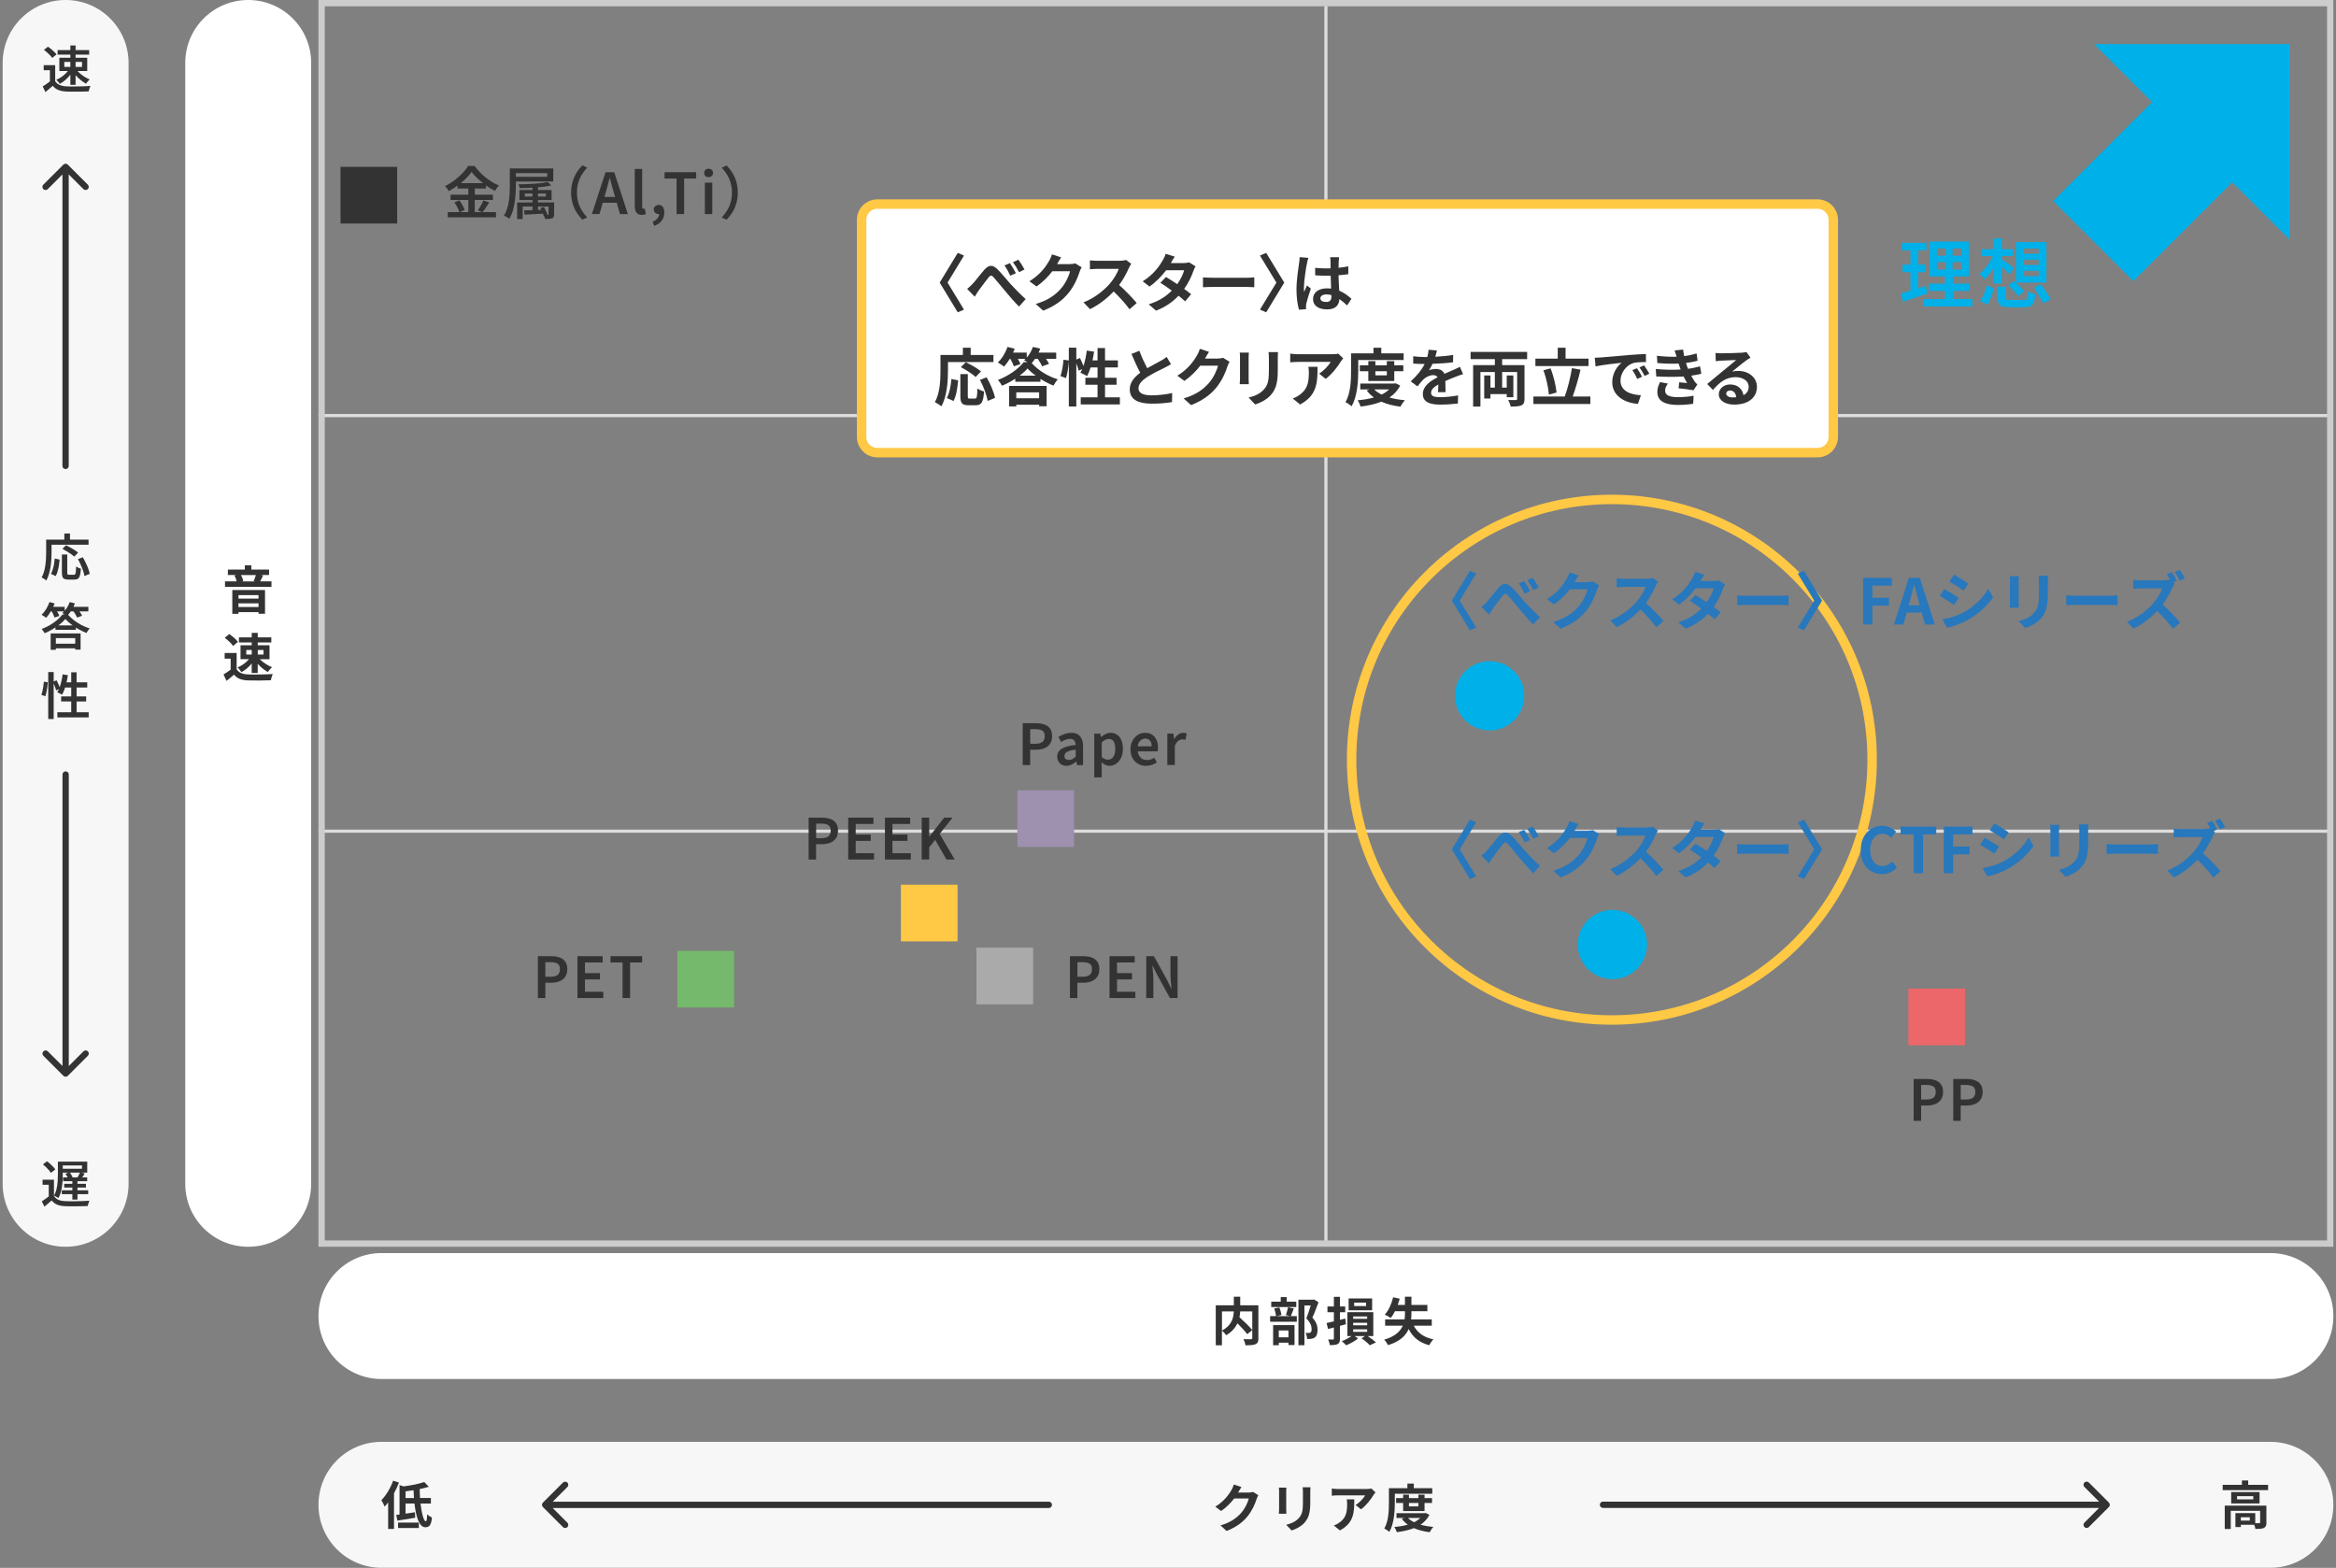<svg width="742" height="498" viewBox="0 0 742 498" fill="none" xmlns="http://www.w3.org/2000/svg">
<rect x="0" y="0" width="742" height="498" fill="#808080" stroke="none"/>
<g clip-path="url(#clip0_888_9349)">
<path d="M58.84 20C58.84 8.95 67.79 0 78.84 0C89.89 0 98.84 8.95 98.84 20V376C98.84 387.05 89.88 396 78.84 396C67.8 396 58.84 387.05 58.84 376V20Z" fill="white"/>
<path d="M721.16 398C732.2 398 741.16 406.95 741.16 418C741.16 429.05 732.2 438 721.16 438H121.16C110.11 438 101.16 429.05 101.16 418C101.16 406.95 110.11 398 121.16 398H721.16Z" fill="white"/>
<path fill-rule="evenodd" clip-rule="evenodd" d="M420.66 394.9V1.9H421.66V394.9H420.66Z" fill="#DDDDDD"/>
<path fill-rule="evenodd" clip-rule="evenodd" d="M740.16 264.5H101.16V263.5H740.16V264.5Z" fill="#DDDDDD"/>
<path fill-rule="evenodd" clip-rule="evenodd" d="M740.16 132.5H101.16V131.5H740.16V132.5Z" fill="#DDDDDD"/>
<path fill-rule="evenodd" clip-rule="evenodd" d="M739.16 2H103.16V394H739.16V2ZM101.16 0V396H741.16V0H101.16Z" fill="#CCCCCC"/>
<path d="M665.16 14H727.16V76L665.16 14Z" fill="#00B0E9"/>
<path d="M652.16 63.84L696 20L721.46 45.46L677.62 89.3L652.16 63.84Z" fill="#00B0E9"/>
<path d="M634.52 91.1H637.06V94.51C637.06 94.85 637.16 95.06 637.35 95.16C637.54 95.24 637.97 95.28 638.65 95.28H642.75C643.13 95.28 643.41 95.22 643.59 95.11C643.78 94.98 643.92 94.73 644 94.34C644.08 93.94 644.14 93.33 644.19 92.52C644.37 92.66 644.59 92.8 644.86 92.93C645.13 93.04 645.41 93.15 645.7 93.24C646 93.34 646.27 93.41 646.49 93.46C646.39 94.56 646.23 95.41 645.99 96C645.77 96.59 645.41 97 644.93 97.22C644.45 97.46 643.79 97.58 642.94 97.58H638.4C637.38 97.58 636.58 97.48 636.02 97.29C635.46 97.11 635.07 96.8 634.84 96.35C634.62 95.92 634.5 95.31 634.5 94.53V91.1H634.52ZM637.9 90.62L639.68 89.23C640.05 89.55 640.44 89.91 640.86 90.31C641.28 90.69 641.68 91.08 642.06 91.46C642.44 91.84 642.76 92.18 643 92.47L641.13 94.05C640.91 93.75 640.61 93.39 640.24 92.99C639.87 92.59 639.48 92.18 639.06 91.77C638.66 91.35 638.28 90.97 637.91 90.62H637.9ZM646.11 91.34L648.37 90.31C648.71 90.79 649.06 91.33 649.43 91.92C649.81 92.51 650.18 93.09 650.53 93.65C650.88 94.19 651.16 94.68 651.37 95.11L648.95 96.31C648.76 95.89 648.5 95.4 648.18 94.82C647.86 94.24 647.52 93.65 647.15 93.04C646.78 92.43 646.44 91.86 646.12 91.34H646.11ZM631.09 90.67L633.37 91.56C633.23 92.12 633.04 92.72 632.82 93.36C632.61 93.98 632.38 94.59 632.12 95.18C631.86 95.77 631.58 96.3 631.28 96.76L628.95 95.61C629.25 95.18 629.54 94.68 629.81 94.12C630.08 93.56 630.33 92.98 630.55 92.39C630.77 91.78 630.95 91.21 631.08 90.66L631.09 90.67ZM629.31 79.15H639.34V81.33H629.31V79.15ZM633.39 75.72H635.84V90.02H633.39V75.72ZM633.32 80.57L635.07 81.15C634.75 82.13 634.33 83.09 633.82 84.05C633.32 84.99 632.78 85.87 632.19 86.69C631.61 87.51 631.01 88.19 630.39 88.75C630.2 88.46 629.93 88.14 629.6 87.79C629.28 87.42 628.99 87.14 628.74 86.95C629.35 86.5 629.94 85.93 630.52 85.25C631.11 84.56 631.65 83.82 632.13 83.02C632.61 82.2 633.01 81.39 633.33 80.57H633.32ZM635.67 82.27C635.88 82.38 636.17 82.57 636.56 82.82C636.94 83.08 637.34 83.36 637.76 83.66C638.19 83.96 638.58 84.24 638.94 84.5C639.3 84.76 639.56 84.95 639.73 85.08L638.36 87.14C638.14 86.9 637.85 86.62 637.5 86.3C637.15 85.96 636.78 85.62 636.4 85.27C636.02 84.92 635.64 84.59 635.27 84.29C634.92 83.99 634.61 83.74 634.36 83.55L635.68 82.28L635.67 82.27ZM642.68 82.49V84.15H647.55V82.49H642.68ZM642.68 86.04V87.72H647.55V86.04H642.68ZM642.68 78.96V80.57H647.55V78.96H642.68ZM640.33 76.9H650.03V89.76H640.33V76.9Z" fill="#00B0E9"/>
<path d="M615.23 83.26V85.61H622.96V83.26H615.23ZM615.23 78.92V81.22H622.96V78.92H615.23ZM612.9 76.74H625.4V87.8H612.9V76.74ZM612.71 90.08H625.69V92.41H612.71V90.08ZM610.98 94.98H626.48V97.33H610.98V94.98ZM604.09 77.12H611.91V79.52H604.09V77.12ZM604.31 84.06H611.53V86.44H604.31V84.06ZM603.81 93.18C604.5 93 605.27 92.79 606.14 92.53C607 92.27 607.91 91.99 608.85 91.69C609.81 91.39 610.77 91.08 611.73 90.78L612.16 93.23C610.83 93.68 609.49 94.13 608.13 94.6C606.77 95.05 605.53 95.46 604.41 95.82L603.81 93.18ZM606.83 78.08H609.28V92.86L606.83 93.27V78.08ZM618.04 77.67H620.22V86.77H620.46V96.08H617.82V86.77H618.04V77.67Z" fill="#00B0E9"/>
<path d="M234.35 61.16C234.35 62.41 234.19 63.56 233.88 64.62C233.57 65.68 233.14 66.64 232.6 67.5C232.06 68.35 231.45 69.11 230.78 69.79L229.25 69.09C229.87 68.42 230.43 67.69 230.92 66.89C231.41 66.09 231.8 65.23 232.07 64.28C232.36 63.32 232.5 62.28 232.5 61.17C232.5 60.06 232.36 59 232.07 58.06C231.79 57.11 231.41 56.24 230.92 55.45C230.43 54.65 229.87 53.91 229.25 53.25L230.78 52.55C231.45 53.21 232.06 53.97 232.6 54.84C233.14 55.7 233.57 56.66 233.88 57.72C234.19 58.78 234.35 59.93 234.35 61.18V61.16Z" fill="#333333"/>
<path d="M223.89 68V58.01H226.25V68H223.89ZM225.08 56.26C224.65 56.26 224.31 56.14 224.05 55.9C223.8 55.65 223.67 55.32 223.67 54.91C223.67 54.5 223.8 54.2 224.05 53.96C224.3 53.71 224.64 53.58 225.08 53.58C225.49 53.58 225.82 53.71 226.09 53.96C226.35 54.2 226.49 54.52 226.49 54.91C226.49 55.3 226.36 55.65 226.09 55.9C225.83 56.14 225.49 56.26 225.08 56.26Z" fill="#333333"/>
<path d="M214.91 68V56.7H211.09V54.7H221.13V56.7H217.3V68H214.91Z" fill="#333333"/>
<path d="M207.81 71.73L207.31 70.42C207.97 70.16 208.48 69.8 208.84 69.36C209.21 68.93 209.39 68.44 209.38 67.9L209.27 66.14L210.15 67.6C210.02 67.73 209.87 67.83 209.7 67.89C209.54 67.95 209.38 67.98 209.2 67.98C208.79 67.98 208.43 67.85 208.12 67.6C207.82 67.35 207.67 66.99 207.67 66.52C207.67 66.05 207.83 65.73 208.14 65.48C208.45 65.22 208.82 65.08 209.26 65.08C209.82 65.08 210.26 65.3 210.56 65.73C210.86 66.15 211.01 66.74 211.01 67.49C211.01 68.49 210.73 69.35 210.18 70.08C209.63 70.82 208.84 71.38 207.82 71.74L207.81 71.73Z" fill="#333333"/>
<path d="M203.89 68.25C203.34 68.25 202.89 68.14 202.56 67.91C202.22 67.67 201.98 67.34 201.84 66.92C201.7 66.49 201.62 65.99 201.62 65.43V53.66H203.98V65.54C203.98 65.83 204.03 66.03 204.14 66.15C204.25 66.26 204.36 66.31 204.48 66.31H204.62C204.62 66.31 204.74 66.29 204.84 66.27L205.13 68.03C204.99 68.09 204.81 68.14 204.61 68.17C204.42 68.22 204.18 68.24 203.89 68.24V68.25Z" fill="#333333"/>
<path d="M188 68L192.34 54.7H195.11L199.43 68H196.93L194.91 60.93C194.69 60.22 194.49 59.5 194.3 58.75C194.11 58 193.91 57.27 193.71 56.55H193.64C193.46 57.28 193.27 58.02 193.06 58.76C192.86 59.49 192.65 60.21 192.45 60.92L190.42 67.99H188.01L188 68ZM190.56 64.4V62.55H196.84V64.4H190.56Z" fill="#333333"/>
<path d="M181.41 61.16C181.41 59.91 181.57 58.76 181.88 57.7C182.19 56.64 182.62 55.68 183.16 54.82C183.7 53.96 184.31 53.19 184.98 52.53L186.51 53.23C185.89 53.89 185.33 54.62 184.84 55.43C184.35 56.22 183.96 57.09 183.67 58.04C183.39 58.99 183.26 60.03 183.26 61.15C183.26 62.27 183.4 63.3 183.67 64.26C183.96 65.21 184.35 66.08 184.84 66.87C185.33 67.66 185.89 68.39 186.51 69.07L184.98 69.77C184.31 69.1 183.7 68.34 183.16 67.48C182.62 66.62 182.19 65.66 181.88 64.6C181.57 63.54 181.41 62.39 181.41 61.14V61.16Z" fill="#333333"/>
<path d="M161.96 53.51H163.87V58.8C163.87 59.58 163.84 60.43 163.78 61.36C163.73 62.28 163.64 63.23 163.49 64.2C163.36 65.16 163.15 66.1 162.88 67.01C162.6 67.91 162.23 68.73 161.76 69.48C161.65 69.37 161.49 69.25 161.27 69.12C161.07 69 160.86 68.88 160.64 68.76C160.42 68.65 160.23 68.57 160.06 68.51C160.5 67.81 160.85 67.06 161.1 66.24C161.35 65.41 161.54 64.57 161.66 63.7C161.78 62.82 161.86 61.97 161.89 61.14C161.93 60.3 161.94 59.52 161.94 58.8V53.51H161.96ZM163.15 53.51H175.75V57.63H163.15V56.15H173.82V54.98H163.15V53.5V53.51ZM169.14 58.62H170.89V67.37H169.14V58.62ZM166.69 61.46V62.43H173.39V61.46H166.69ZM164.98 60.34H175.2V63.53H164.98V60.34ZM164.26 64.3H175.26V65.6H166.03V69.56H164.27V64.3H164.26ZM174.25 64.3H176.01V68.03C176.01 68.39 175.97 68.67 175.88 68.86C175.8 69.06 175.63 69.22 175.38 69.33C175.14 69.44 174.83 69.5 174.44 69.51C174.07 69.53 173.63 69.55 173.13 69.55C173.09 69.35 173.03 69.12 172.93 68.88C172.83 68.64 172.74 68.42 172.66 68.23C172.96 68.24 173.23 68.25 173.47 68.25C173.72 68.26 173.9 68.26 173.99 68.25C174.09 68.25 174.15 68.23 174.19 68.2C174.23 68.18 174.24 68.12 174.24 68.04V64.31L174.25 64.3ZM166.49 66.82C167.32 66.8 168.3 66.77 169.42 66.73C170.55 66.68 171.71 66.64 172.91 66.6L172.89 67.84C171.76 67.9 170.65 67.96 169.54 68.02C168.45 68.08 167.47 68.13 166.61 68.18L166.48 66.81L166.49 66.82ZM174 57.82L175.1 58.92C174.44 59.06 173.7 59.19 172.89 59.3C172.09 59.4 171.23 59.48 170.33 59.55C169.44 59.61 168.55 59.66 167.65 59.69C166.75 59.71 165.89 59.73 165.06 59.74C165.04 59.56 164.98 59.36 164.9 59.13C164.83 58.89 164.76 58.69 164.68 58.54C165.5 58.53 166.34 58.51 167.2 58.49C168.06 58.45 168.92 58.41 169.76 58.35C170.6 58.29 171.38 58.22 172.1 58.13C172.83 58.03 173.47 57.93 174.01 57.82H174ZM171.66 66.03L172.78 65.74C172.92 66 173.07 66.29 173.21 66.59C173.37 66.89 173.5 67.18 173.62 67.47C173.74 67.76 173.83 68.01 173.89 68.23L172.72 68.59C172.66 68.36 172.58 68.1 172.47 67.82C172.36 67.53 172.24 67.23 172.09 66.92C171.94 66.61 171.8 66.31 171.66 66.04V66.03Z" fill="#333333"/>
<path d="M149.8 54.61C149.31 55.31 148.68 56.03 147.93 56.77C147.17 57.5 146.33 58.21 145.41 58.89C144.5 59.56 143.54 60.16 142.55 60.69C142.47 60.53 142.36 60.36 142.23 60.17C142.1 59.98 141.95 59.79 141.8 59.61C141.64 59.42 141.49 59.26 141.35 59.12C142.39 58.62 143.39 58 144.34 57.28C145.29 56.56 146.14 55.8 146.9 55.01C147.67 54.21 148.27 53.44 148.72 52.71H150.74C151.22 53.37 151.76 54.01 152.36 54.64C152.96 55.26 153.6 55.85 154.27 56.39C154.94 56.92 155.63 57.4 156.34 57.83C157.06 58.26 157.77 58.62 158.48 58.91C158.25 59.15 158.02 59.43 157.8 59.74C157.58 60.05 157.39 60.35 157.22 60.64C156.52 60.28 155.82 59.87 155.11 59.4C154.41 58.93 153.74 58.43 153.08 57.89C152.42 57.35 151.81 56.8 151.24 56.25C150.69 55.7 150.21 55.15 149.82 54.61H149.8ZM145.32 58.17H154.37V59.88H145.32V58.17ZM143.11 61.84H156.56V63.51H143.11V61.84ZM142.23 67.37H157.55V69.03H142.23V67.37ZM148.76 58.86H150.81V68.22H148.76V58.86ZM144.35 64.26L145.9 63.63C146.14 63.93 146.37 64.27 146.58 64.64C146.81 65.01 147.01 65.38 147.19 65.74C147.37 66.09 147.5 66.41 147.59 66.69L145.92 67.43C145.85 67.14 145.73 66.81 145.56 66.44C145.4 66.07 145.22 65.7 145 65.32C144.78 64.94 144.57 64.58 144.35 64.26ZM153.57 63.63L155.41 64.31C155.06 64.86 154.7 65.42 154.31 65.98C153.93 66.54 153.57 67.02 153.23 67.42L151.79 66.81C151.99 66.52 152.2 66.19 152.42 65.82C152.65 65.45 152.86 65.07 153.07 64.69C153.27 64.31 153.44 63.95 153.57 63.63Z" fill="#333333"/>
<path d="M370.79 243V233.01H372.72L372.92 234.79H372.96C373.32 234.14 373.75 233.64 374.26 233.3C374.76 232.94 375.28 232.76 375.81 232.76C376.07 232.76 376.29 232.78 376.46 232.81C376.64 232.85 376.8 232.9 376.95 232.97L376.55 235C376.37 234.95 376.2 234.92 376.05 234.89C375.91 234.85 375.73 234.84 375.51 234.84C375.13 234.84 374.71 235 374.27 235.31C373.84 235.62 373.47 236.16 373.17 236.91V242.99H370.81L370.79 243Z" fill="#333333"/>
<path d="M364.02 243.25C363.1 243.25 362.26 243.04 361.52 242.62C360.78 242.2 360.18 241.6 359.74 240.82C359.31 240.04 359.09 239.1 359.09 238.01C359.09 237.19 359.22 236.47 359.47 235.83C359.73 235.18 360.08 234.63 360.51 234.17C360.95 233.7 361.45 233.35 361.99 233.11C362.54 232.87 363.11 232.75 363.7 232.75C364.6 232.75 365.36 232.95 365.97 233.36C366.58 233.76 367.04 234.31 367.36 235.03C367.67 235.74 367.83 236.56 367.83 237.5C367.83 237.73 367.82 237.94 367.79 238.15C367.78 238.34 367.75 238.5 367.72 238.64H361.4C361.46 239.23 361.62 239.73 361.89 240.13C362.16 240.53 362.49 240.86 362.9 241.08C363.32 241.3 363.8 241.4 364.34 241.4C364.76 241.4 365.16 241.34 365.53 241.22C365.9 241.09 366.27 240.91 366.65 240.68L367.46 242.16C366.99 242.47 366.46 242.73 365.88 242.93C365.29 243.13 364.68 243.24 364.04 243.24L364.02 243.25ZM361.36 237.04H365.81C365.81 236.28 365.64 235.69 365.29 235.26C364.94 234.82 364.43 234.59 363.74 234.59C363.37 234.59 363.01 234.69 362.68 234.88C362.34 235.06 362.06 235.33 361.82 235.69C361.59 236.05 361.44 236.5 361.37 237.04H361.36Z" fill="#333333"/>
<path d="M347.57 246.94V233.01H349.5L349.7 234.07H349.74C350.17 233.71 350.65 233.4 351.16 233.15C351.68 232.89 352.2 232.75 352.74 232.75C353.58 232.75 354.29 232.97 354.88 233.4C355.47 233.82 355.91 234.41 356.21 235.16C356.52 235.92 356.68 236.81 356.68 237.84C356.68 238.98 356.48 239.95 356.07 240.76C355.66 241.56 355.13 242.18 354.49 242.61C353.84 243.03 353.15 243.24 352.42 243.24C351.98 243.24 351.54 243.14 351.11 242.95C350.68 242.75 350.26 242.47 349.87 242.12L349.94 243.79V246.92H347.58L347.57 246.94ZM351.91 241.29C352.35 241.29 352.75 241.16 353.1 240.91C353.46 240.65 353.74 240.26 353.95 239.76C354.15 239.26 354.26 238.63 354.26 237.89C354.26 237.22 354.18 236.65 354.03 236.18C353.89 235.7 353.66 235.33 353.35 235.08C353.04 234.83 352.62 234.7 352.11 234.7C351.75 234.7 351.4 234.8 351.05 234.99C350.7 235.17 350.34 235.45 349.95 235.82V240.46C350.31 240.77 350.66 240.99 350.99 241.11C351.34 241.23 351.65 241.29 351.93 241.29H351.91Z" fill="#333333"/>
<path d="M338.77 243.25C338.18 243.25 337.67 243.12 337.22 242.87C336.79 242.62 336.45 242.28 336.19 241.84C335.94 241.4 335.81 240.89 335.81 240.31C335.81 239.23 336.28 238.4 337.21 237.83C338.15 237.24 339.63 236.83 341.67 236.61C341.66 236.25 341.59 235.93 341.47 235.64C341.36 235.34 341.18 235.11 340.91 234.94C340.66 234.76 340.31 234.67 339.87 234.67C339.37 234.67 338.88 234.77 338.41 234.96C337.94 235.15 337.49 235.39 337.04 235.66L336.19 234.08C336.56 233.85 336.96 233.64 337.38 233.45C337.81 233.25 338.27 233.08 338.75 232.96C339.24 232.83 339.75 232.76 340.28 232.76C341.12 232.76 341.82 232.93 342.37 233.26C342.92 233.6 343.34 234.09 343.61 234.74C343.89 235.38 344.02 236.16 344.02 237.08V243H342.09L341.91 241.9H341.84C341.4 242.27 340.92 242.59 340.4 242.85C339.88 243.11 339.33 243.25 338.74 243.25H338.77ZM339.53 241.38C339.93 241.38 340.29 241.29 340.63 241.11C340.98 240.92 341.33 240.65 341.69 240.32V238.09C340.79 238.2 340.08 238.35 339.55 238.54C339.02 238.73 338.64 238.97 338.42 239.24C338.2 239.5 338.1 239.8 338.1 240.14C338.1 240.58 338.23 240.9 338.5 241.09C338.78 241.28 339.12 241.38 339.54 241.38H339.53Z" fill="#333333"/>
<path d="M324.85 243V229.7H329.04C330.04 229.7 330.92 229.83 331.69 230.1C332.46 230.35 333.06 230.78 333.51 231.38C333.97 231.98 334.19 232.79 334.19 233.81C334.19 234.83 333.97 235.61 333.52 236.26C333.08 236.9 332.47 237.37 331.7 237.68C330.93 237.98 330.07 238.13 329.11 238.13H327.22V243.01H324.84L324.85 243ZM327.23 236.23H328.94C329.92 236.23 330.66 236.03 331.14 235.64C331.62 235.23 331.86 234.62 331.86 233.8C331.86 232.98 331.61 232.41 331.1 232.09C330.6 231.77 329.85 231.6 328.85 231.6H327.23V236.23Z" fill="#333333"/>
<path d="M364.09 317V303.7H366.52L370.64 311.15L372.03 313.99H372.12C372.05 313.31 371.98 312.57 371.9 311.78C371.83 310.98 371.79 310.2 371.79 309.46V303.7H374.04V317H371.61L367.51 309.53L366.12 306.72H366.05C366.1 307.42 366.16 308.15 366.23 308.93C366.3 309.7 366.34 310.45 366.34 311.2V317H364.09Z" fill="#333333"/>
<path d="M352.42 317V303.7H360.43V305.7H354.8V309.08H359.57V311.08H354.8V315H360.63V317H352.42Z" fill="#333333"/>
<path d="M339.85 317V303.7H344.04C345.04 303.7 345.92 303.83 346.69 304.1C347.46 304.35 348.06 304.78 348.51 305.38C348.97 305.98 349.19 306.79 349.19 307.81C349.19 308.83 348.97 309.61 348.52 310.26C348.08 310.9 347.47 311.37 346.7 311.68C345.93 311.98 345.07 312.13 344.11 312.13H342.22V317.01H339.84L339.85 317ZM342.23 310.23H343.94C344.92 310.23 345.66 310.03 346.14 309.64C346.62 309.23 346.86 308.62 346.86 307.8C346.86 306.98 346.61 306.41 346.1 306.09C345.6 305.77 344.85 305.6 343.85 305.6H342.23V310.23Z" fill="#333333"/>
<path d="M620.42 356V342.7H624.61C625.61 342.7 626.49 342.83 627.26 343.1C628.03 343.35 628.63 343.78 629.08 344.38C629.54 344.98 629.76 345.79 629.76 346.81C629.76 347.83 629.54 348.61 629.09 349.26C628.65 349.9 628.04 350.37 627.27 350.68C626.5 350.98 625.64 351.13 624.68 351.13H622.79V356.01H620.41L620.42 356ZM622.8 349.23H624.51C625.49 349.23 626.23 349.03 626.71 348.64C627.19 348.23 627.43 347.62 627.43 346.8C627.43 345.98 627.18 345.41 626.67 345.09C626.17 344.77 625.42 344.6 624.42 344.6H622.8V349.23Z" fill="#333333"/>
<path d="M607.85 356V342.7H612.04C613.04 342.7 613.92 342.83 614.69 343.1C615.46 343.35 616.06 343.78 616.51 344.38C616.97 344.98 617.19 345.79 617.19 346.81C617.19 347.83 616.97 348.61 616.52 349.26C616.08 349.9 615.47 350.37 614.7 350.68C613.93 350.98 613.07 351.13 612.11 351.13H610.22V356.01H607.84L607.85 356ZM610.23 349.23H611.94C612.92 349.23 613.66 349.03 614.14 348.64C614.62 348.23 614.86 347.62 614.86 346.8C614.86 345.98 614.61 345.41 614.1 345.09C613.6 344.77 612.85 344.6 611.85 344.6H610.23V349.23Z" fill="#333333"/>
<path d="M292.76 273V259.7H295.14V265.73H295.19L299.91 259.7H302.56L298.46 264.88L303.25 273H300.64L297.04 266.75L295.15 269.13V273H292.77H292.76Z" fill="#333333"/>
<path d="M281.09 273V259.7H289.1V261.7H283.47V265.08H288.24V267.08H283.47V271H289.3V273H281.09Z" fill="#333333"/>
<path d="M269.42 273V259.7H277.43V261.7H271.8V265.08H276.57V267.08H271.8V271H277.63V273H269.42Z" fill="#333333"/>
<path d="M256.85 273V259.7H261.04C262.04 259.7 262.92 259.83 263.69 260.1C264.46 260.35 265.06 260.78 265.51 261.38C265.97 261.98 266.19 262.79 266.19 263.81C266.19 264.83 265.97 265.61 265.52 266.26C265.08 266.9 264.47 267.37 263.7 267.68C262.93 267.98 262.07 268.13 261.11 268.13H259.22V273.01H256.84L256.85 273ZM259.23 266.23H260.94C261.92 266.23 262.66 266.03 263.14 265.64C263.62 265.23 263.86 264.62 263.86 263.8C263.86 262.98 263.61 262.41 263.1 262.09C262.6 261.77 261.85 261.6 260.85 261.6H259.23V266.23Z" fill="#333333"/>
<path d="M197.75 317V305.7H193.93V303.7H203.97V305.7H200.14V317H197.75Z" fill="#333333"/>
<path d="M183.42 317V303.7H191.43V305.7H185.8V309.08H190.57V311.08H185.8V315H191.63V317H183.42Z" fill="#333333"/>
<path d="M170.85 317V303.7H175.04C176.04 303.7 176.92 303.83 177.69 304.1C178.46 304.35 179.06 304.78 179.51 305.38C179.97 305.98 180.19 306.79 180.19 307.81C180.19 308.83 179.97 309.61 179.52 310.26C179.08 310.9 178.47 311.37 177.7 311.68C176.93 311.98 176.07 312.13 175.11 312.13H173.22V317.01H170.84L170.85 317ZM173.23 310.23H174.94C175.92 310.23 176.66 310.03 177.14 309.64C177.62 309.23 177.86 308.62 177.86 307.8C177.86 306.98 177.61 306.41 177.1 306.09C176.6 305.77 175.85 305.6 174.85 305.6H173.23V310.23Z" fill="#333333"/>
<path d="M108.16 53H126.16V71H108.16V53Z" fill="#333333"/>
<path d="M323.16 251H341.16V269H323.16V251Z" fill="#9E90AF"/>
<path d="M606.16 314H624.16V332H606.16V314Z" fill="#EC6769"/>
<path d="M286.16 281H304.16V299H286.16V281Z" fill="#FFC845"/>
<path d="M310.16 301H328.16V319H310.16V301Z" fill="#AAAAAA"/>
<path d="M215.16 302H233.16V320H215.16V302Z" fill="#75B96C"/>
<path d="M462.16 221C462.16 214.93 467.08 210 473.16 210C479.24 210 484.16 214.93 484.16 221C484.16 227.07 479.24 232 473.16 232C467.08 232 462.16 227.07 462.16 221Z" fill="#00B0E9"/>
<path d="M501.16 300C501.16 293.92 506.08 289 512.16 289C518.24 289 523.16 293.92 523.16 300C523.16 306.08 518.24 311 512.16 311C506.08 311 501.16 306.08 501.16 300Z" fill="#00B0E9"/>
<path d="M399.72 425.03C399.72 426.09 399.51 426.63 398.81 426.94C398.13 427.25 397.08 427.29 395.61 427.29C395.54 426.73 395.25 425.86 394.97 425.34C395.94 425.39 397.05 425.37 397.36 425.37C397.67 425.35 397.77 425.27 397.77 424.97V422.5L396.15 423.75C395.49 422.84 394.25 421.51 393.05 420.3C392.41 421.68 391.3 423.04 389.5 424.09C389.22 423.69 388.61 423 388.13 422.64V427.29H386.17V414.59H391.91V411.85H393.94V414.59H399.71V425.01L399.72 425.03ZM388.14 422.61C391.26 420.99 391.82 418.55 391.9 416.52H388.14V422.61ZM393.93 416.52C393.9 417.13 393.83 417.74 393.7 418.38C395.1 419.65 396.87 421.33 397.77 422.47V416.52H393.93Z" fill="#333333"/>
<path d="M410.979 415.6C410.629 416.51 410.289 417.4 410.009 418.04H411.919V419.82H403.439V418.04H405.319C405.269 417.38 405.019 416.36 404.739 415.6L406.339 415.27C406.689 416.01 406.949 417 407.019 417.68L405.469 418.04H409.789L408.449 417.69C408.699 417 408.989 415.96 409.129 415.2L410.979 415.6ZM411.739 415.15H403.789V413.45H406.809V411.98H408.709V413.45H411.749V415.15H411.739ZM404.379 420.89H411.189V427.22H409.279V426.46H406.199V427.28H404.389V420.88L404.379 420.89ZM406.189 422.59V424.77H409.269V422.59H406.189ZM418.809 413.63C418.229 415.21 417.509 417.11 416.849 418.51C418.249 419.99 418.499 421.28 418.499 422.37C418.499 423.57 418.239 424.38 417.609 424.83C417.299 425.04 416.899 425.18 416.489 425.24C416.109 425.29 415.629 425.29 415.169 425.27C415.169 424.74 414.999 423.9 414.689 423.36C415.049 423.38 415.369 423.39 415.609 423.38C415.839 423.38 416.059 423.33 416.219 423.25C416.519 423.07 416.619 422.69 416.619 422.13C416.619 421.24 416.259 420.05 414.939 418.76C415.419 417.59 415.949 415.91 416.339 414.65H414.339V427.27H412.429V412.8H417.079L417.379 412.73L418.809 413.62V413.63Z" fill="#333333"/>
<path d="M427.53 420.59C426.9 420.77 426.26 420.95 425.62 421.12V425.14C425.62 426.11 425.45 426.59 424.91 426.89C424.35 427.19 423.56 427.24 422.4 427.24C422.35 426.74 422.09 425.95 421.87 425.44C422.5 425.47 423.17 425.47 423.39 425.47C423.6 425.45 423.69 425.39 423.69 425.16V421.63L421.84 422.11L421.36 420.23C422.02 420.1 422.83 419.92 423.69 419.7V416.78H421.65V414.97H423.69V411.89H425.62V414.97H427.29V416.78H425.62V419.22C426.18 419.09 426.74 418.94 427.3 418.79L427.53 420.59ZM434.41 424.37C435.42 425.01 436.45 425.79 437.05 426.37L435.09 427.29C434.55 426.65 433.44 425.74 432.48 425.1L433.54 424.37H430.27L431.38 425.1C430.44 425.92 428.84 426.81 427.57 427.29C427.26 426.91 426.66 426.33 426.2 425.97C427.26 425.61 428.46 424.96 429.27 424.37H427.98V416.77H436.21V424.37H434.41ZM435.84 416.17H428.37V412.41H435.84V416.17ZM429.82 418.89H434.26V418.13H429.82V418.89ZM429.82 420.95H434.26V420.16H429.82V420.95ZM429.82 423.01H434.26V422.22H429.82V423.01ZM433.93 413.74H430.14V414.83H433.93V413.74Z" fill="#333333"/>
<path d="M449.06 421.06C450.22 423.29 452.24 424.79 455.31 425.41C454.85 425.84 454.25 426.71 453.99 427.27C450.77 426.43 448.78 424.73 447.44 422.14C446.52 424.24 444.64 426.1 440.91 427.24C440.68 426.78 440.09 425.92 439.66 425.51C443.12 424.5 444.79 422.87 445.58 421.06H439.97V419.08H446.14C446.24 418.42 446.27 417.74 446.27 417.1V416.47H443.1C442.69 417.29 442.22 418.04 441.76 418.61C441.31 418.3 440.37 417.79 439.85 417.55C441.05 416.28 442.01 414.15 442.52 412.04L444.6 412.49C444.42 413.17 444.2 413.83 443.97 414.47H446.26V411.86H448.32V414.47H453.38V416.47H448.32V417.1C448.32 417.74 448.3 418.42 448.22 419.08H454.78V421.06H449.04H449.06Z" fill="#333333"/>
<path d="M86.23 184.65V186.4H71.47V184.65H75.18C75.05 184.07 74.77 183.33 74.47 182.77L75.15 182.64H72.38V180.91H77.77V179.57H79.83V180.91H85.47V182.64H82.85L83.56 182.79C83.23 183.47 82.93 184.14 82.65 184.65H86.23ZM73.79 187.4H84.18V194.94H82.12V194.43H75.75V194.96H73.79V187.41V187.4ZM75.75 189.02V190.14H82.12V189.02H75.75ZM82.12 192.8V191.63H75.75V192.8H82.12ZM76.54 182.64C76.89 183.25 77.18 184.01 77.28 184.54L76.78 184.66H80.97L80.56 184.56C80.81 184.03 81.1 183.27 81.27 182.65H76.54V182.64Z" fill="#333333"/>
<path d="M75.18 212.59C75.86 213.7 77.09 214.14 78.81 214.21C80.74 214.29 84.45 214.24 86.64 214.08C86.43 214.54 86.13 215.5 86.03 216.06C84.05 216.16 80.74 216.19 78.77 216.11C76.74 216.03 75.39 215.57 74.32 214.28C73.59 214.92 72.87 215.57 71.96 216.26L71 214.21C71.71 213.8 72.53 213.25 73.26 212.69V209.21H71.36V207.41H75.17V212.59H75.18ZM74.04 205.18C73.53 204.39 72.36 203.3 71.38 202.57L72.83 201.38C73.82 202.07 75.02 203.1 75.58 203.87L74.03 205.17L74.04 205.18ZM79.96 204.07H75.9V202.44H79.96V201.02H81.87V202.44H86.18V204.07H81.87V204.96H85.61V209.38H82.54C83.53 210.4 85.05 211.38 86.4 211.92C85.99 212.3 85.38 212.98 85.08 213.45C83.99 212.87 82.82 211.92 81.86 210.86V213.76H79.95V210.74C79.04 211.88 77.87 212.88 76.68 213.49C76.4 213.03 75.86 212.35 75.44 212.01C76.79 211.45 78.18 210.46 79.07 209.37H76.4V204.95H79.95V204.06L79.96 204.07ZM78.23 207.9H79.96V206.46H78.23V207.9ZM81.88 206.46V207.9H83.71V206.46H81.88Z" fill="#333333"/>
<path d="M577.32 64.82H278.68C275.918 64.82 273.68 67.059 273.68 69.82V138.77C273.68 141.531 275.918 143.77 278.68 143.77H577.32C580.081 143.77 582.32 141.531 582.32 138.77V69.82C582.32 67.059 580.081 64.82 577.32 64.82Z" fill="white" stroke="#FFC845" stroke-width="3" stroke-miterlimit="10"/>
<path d="M304.219 99.2L298.479 89.76L304.219 80.32L306.199 81.18L300.979 89.76L306.199 98.34L304.219 99.2Z" fill="#333333"/>
<path d="M308.889 90.2C309.829 89.24 311.349 87.18 312.609 85.74C313.989 84.14 315.289 84 316.749 85.44C318.129 86.76 319.709 88.82 320.889 90.1C322.169 91.5 323.889 93.28 325.789 95L323.689 97.36C322.249 96 320.589 94 319.329 92.5C318.089 91.04 316.589 89.16 315.629 88.1C314.949 87.32 314.549 87.42 313.969 88.16C313.169 89.16 311.729 91.12 310.869 92.26C310.409 92.92 309.949 93.7 309.609 94.24L307.209 91.76C307.809 91.28 308.289 90.84 308.889 90.2ZM322.689 86.78L320.889 87.56C320.309 86.3 319.789 85.34 319.049 84.3L320.789 83.58C321.369 84.42 322.229 85.86 322.689 86.78ZM325.429 85.6L323.689 86.44C323.029 85.18 322.489 84.28 321.749 83.28L323.469 82.48C324.069 83.28 324.969 84.7 325.429 85.6Z" fill="#333333"/>
<path d="M335.829 83.79C335.829 83.79 335.789 83.85 335.769 83.89H339.789C340.409 83.89 341.069 83.79 341.529 83.65L343.569 84.91C343.349 85.29 343.069 85.85 342.909 86.35C342.369 88.13 341.229 90.79 339.429 93.03C337.529 95.35 335.109 97.19 331.349 98.67L328.989 96.55C333.089 95.33 335.309 93.59 337.049 91.61C338.409 90.05 339.569 87.65 339.889 86.15H334.269C332.929 87.89 331.189 89.65 329.229 90.99L326.989 89.33C330.489 87.19 332.229 84.61 333.229 82.89C333.529 82.39 333.949 81.47 334.129 80.79L337.049 81.75C336.589 82.45 336.069 83.35 335.829 83.79Z" fill="#333333"/>
<path d="M358.619 85.03C357.939 86.59 356.819 88.73 355.479 90.53C357.459 92.25 359.879 94.81 361.059 96.25L358.779 98.23C357.479 96.43 355.619 94.39 353.739 92.57C351.619 94.81 348.959 96.89 346.219 98.19L344.159 96.03C347.379 94.83 350.479 92.39 352.359 90.29C353.679 88.79 354.899 86.81 355.339 85.39H348.559C347.719 85.39 346.619 85.51 346.199 85.53V82.69C346.739 82.77 347.959 82.83 348.559 82.83H355.619C356.479 82.83 357.279 82.71 357.679 82.57L359.319 83.79C359.159 84.01 358.799 84.63 358.619 85.03Z" fill="#333333"/>
<path d="M371.909 83.55H375.969C376.589 83.55 377.269 83.47 377.709 83.33L379.749 84.59C379.529 84.97 379.269 85.51 379.089 86.01C378.549 87.63 377.549 89.77 376.129 91.77C376.989 92.39 377.769 92.97 378.349 93.45L376.449 95.71C375.909 95.21 375.169 94.59 374.349 93.93C372.589 95.79 370.309 97.49 367.189 98.67L364.869 96.65C368.329 95.59 370.549 93.97 372.209 92.31C370.909 91.35 369.589 90.45 368.569 89.81L370.349 87.99C371.409 88.59 372.669 89.41 373.929 90.25C374.969 88.81 375.829 87.07 376.129 85.83H370.409C369.009 87.69 367.149 89.61 365.129 91.01L362.969 89.35C366.469 87.17 368.329 84.43 369.329 82.69C369.649 82.21 370.069 81.29 370.249 80.61L373.149 81.51C372.649 82.21 372.149 83.11 371.909 83.55Z" fill="#333333"/>
<path d="M385.329 88.22H396.069C397.009 88.22 397.889 88.14 398.409 88.1V91.24C397.929 91.22 396.909 91.14 396.069 91.14H385.329C384.189 91.14 382.849 91.18 382.109 91.24V88.1C382.829 88.16 384.289 88.22 385.329 88.22Z" fill="#333333"/>
<path d="M405.429 89.76L400.209 81.18L402.189 80.32L407.929 89.76L402.189 99.2L400.209 98.34L405.429 89.76Z" fill="#333333"/>
<path d="M415.13 83.69C414.83 85.03 414.17 89.43 414.17 91.43C414.17 91.83 414.19 92.33 414.25 92.73C414.51 92.03 414.85 91.35 415.15 90.67L416.37 91.67C415.81 93.31 415.17 95.35 414.93 96.43C414.87 96.71 414.83 97.15 414.83 97.37C414.83 97.57 414.85 97.91 414.87 98.19L412.61 98.37C412.19 96.97 411.81 94.69 411.81 91.97C411.81 88.95 412.41 85.17 412.63 83.63C412.71 83.07 412.81 82.31 412.83 81.67L415.59 81.91C415.43 82.31 415.19 83.33 415.13 83.69ZM425.23 82.99C425.21 83.43 425.19 84.17 425.17 85.05C426.27 84.95 427.31 84.79 428.27 84.59V87.09C427.31 87.23 426.27 87.35 425.17 87.43C425.21 89.37 425.31 90.97 425.39 92.33C427.05 93.01 428.31 94.03 429.27 94.91L427.89 97.01C427.05 96.23 426.25 95.53 425.45 94.99C425.33 96.91 424.25 98.27 421.55 98.27C418.85 98.27 417.07 97.11 417.07 95.01C417.07 92.91 418.79 91.59 421.51 91.59C421.97 91.59 422.41 91.61 422.81 91.67C422.77 90.43 422.69 88.97 422.67 87.55C422.19 87.57 421.71 87.57 421.25 87.57C420.07 87.57 418.93 87.53 417.75 87.45V85.07C418.89 85.19 420.05 85.25 421.25 85.25C421.71 85.25 422.19 85.25 422.65 85.23C422.65 84.25 422.63 83.43 422.63 83.01C422.63 82.71 422.57 82.09 422.49 81.69H425.35C425.29 82.07 425.25 82.55 425.23 82.99ZM421.27 95.91C422.49 95.91 422.91 95.27 422.91 94.09V93.73C422.39 93.59 421.85 93.51 421.31 93.51C420.17 93.51 419.41 93.99 419.41 94.75C419.41 95.57 420.21 95.91 421.27 95.91Z" fill="#333333"/>
<path d="M301.109 117.78C301.109 121 300.809 125.94 299.009 129.06C298.569 128.66 297.509 127.98 296.949 127.72C298.589 124.86 298.729 120.66 298.729 117.78V112.74H305.849V110.44H308.329V112.74H315.549V115H301.109V117.78ZM300.749 126.42C301.589 124.9 302.009 122.58 302.209 120.36L304.349 120.82C304.129 123.12 303.769 125.76 302.869 127.36L300.749 126.42ZM309.669 126.6C310.269 126.6 310.389 126.14 310.469 123.38C310.969 123.8 311.949 124.18 312.569 124.34C312.349 127.76 311.749 128.72 309.889 128.72H307.669C305.549 128.72 305.049 128.02 305.049 125.8V118.82H307.409V125.78C307.409 126.5 307.489 126.6 308.049 126.6H309.669ZM309.889 119.74C308.929 118.8 306.829 117.46 305.189 116.62L306.769 115.06C308.369 115.82 310.529 117.02 311.609 117.96L309.889 119.74ZM313.389 119.84C314.569 121.92 315.729 124.56 316.049 126.38L313.709 127.34C313.449 125.56 312.409 122.78 311.269 120.66L313.389 119.84Z" fill="#333333"/>
<path d="M328.749 113.99C328.409 114.49 328.069 114.95 327.709 115.33C329.869 117.73 333.009 119.59 336.009 120.49C335.469 121.05 334.989 121.85 334.609 122.47C333.269 121.95 331.829 121.21 330.489 120.35V121.25H322.489V120.29C321.169 121.15 319.729 121.91 318.269 122.51C318.009 122.01 317.449 121.17 316.989 120.67C320.349 119.43 323.549 117.11 325.169 115.03H326.329C325.949 114.77 325.569 114.53 325.289 114.39C325.449 114.27 325.589 114.13 325.749 113.99H323.309C323.649 114.57 323.969 115.17 324.129 115.65L322.029 116.35C321.849 115.73 321.409 114.79 320.929 113.99H320.729C320.149 114.93 319.529 115.77 318.929 116.43C318.469 116.07 317.509 115.43 316.949 115.13C318.229 113.95 319.389 112.03 320.029 110.19L322.309 110.77C322.149 111.17 321.989 111.59 321.789 111.99H326.129V113.59C326.969 112.63 327.669 111.41 328.089 110.19L330.429 110.73C330.269 111.15 330.089 111.57 329.909 111.99H335.489V113.99H332.249C332.649 114.55 333.009 115.11 333.209 115.57L331.009 116.35C330.769 115.71 330.189 114.79 329.649 113.99H328.749ZM320.529 122.57H332.449V129.03H330.069V128.55H322.809V129.09H320.529V122.57ZM322.809 124.61V126.49H330.069V124.61H322.809ZM328.949 119.31C327.949 118.57 327.049 117.79 326.389 117.03C325.749 117.79 324.889 118.57 323.909 119.31H328.949Z" fill="#333333"/>
<path d="M355.719 126.2V128.46H343.279V126.2H348.619V122.2H344.759V119.98H348.619V116.7H346.419C346.119 117.74 345.719 118.7 345.299 119.46C344.819 119.16 343.739 118.62 343.179 118.38C343.379 118.02 343.579 117.64 343.779 117.22L342.639 117.74C342.519 117.14 342.219 116.26 341.879 115.44V129.1H339.499V114.8C339.379 116.48 339.059 118.68 338.599 120.1L336.839 119.46C337.319 118.14 337.679 115.9 337.819 114.26L339.499 114.5V110.42H341.879V114.2L343.039 113.72C343.439 114.5 343.859 115.46 344.139 116.24C344.639 114.78 344.999 113.06 345.199 111.36L347.519 111.68C347.379 112.62 347.219 113.56 347.019 114.46H348.619V110.54H350.999V114.46H355.079V116.7H350.999V119.98H354.659V122.2H350.999V126.2H355.719Z" fill="#333333"/>
<path d="M364.399 116.95C366.039 115.99 367.779 115.13 368.719 114.59C369.479 114.15 370.059 113.81 370.579 113.37L371.959 115.69C371.359 116.05 370.719 116.39 369.979 116.77C368.739 117.39 366.219 118.55 364.399 119.73C362.739 120.83 361.619 121.97 361.619 123.37C361.619 124.77 362.999 125.57 365.779 125.57C367.839 125.57 370.539 125.27 372.319 124.83L372.279 127.71C370.579 128.01 368.459 128.21 365.859 128.21C361.879 128.21 358.859 127.11 358.859 123.67C358.859 121.47 360.259 119.81 362.179 118.39C361.259 116.69 360.299 114.55 359.399 112.43L361.899 111.41C362.659 113.49 363.599 115.41 364.399 116.95Z" fill="#333333"/>
<path d="M382.809 113.79C382.809 113.79 382.769 113.85 382.749 113.89H386.769C387.389 113.89 388.049 113.79 388.509 113.65L390.549 114.91C390.329 115.29 390.049 115.85 389.889 116.35C389.349 118.13 388.209 120.79 386.409 123.03C384.509 125.35 382.089 127.19 378.329 128.67L375.969 126.55C380.069 125.33 382.289 123.59 384.029 121.61C385.389 120.05 386.549 117.65 386.869 116.15H381.249C379.909 117.89 378.169 119.65 376.209 120.99L373.969 119.33C377.469 117.19 379.209 114.61 380.209 112.89C380.509 112.39 380.929 111.47 381.109 110.79L384.029 111.75C383.569 112.45 383.049 113.35 382.809 113.79Z" fill="#333333"/>
<path d="M396.61 113.53V120.29C396.61 120.79 396.63 121.57 396.67 122.03H393.77C393.79 121.65 393.87 120.87 393.87 120.27V113.53C393.87 113.15 393.85 112.45 393.79 111.99H396.67C396.63 112.45 396.61 112.89 396.61 113.53ZM405.87 113.83V117.79C405.87 122.09 405.03 123.95 403.55 125.59C402.23 127.03 400.15 128.01 398.69 128.47L396.61 126.27C398.59 125.81 400.21 125.05 401.41 123.75C402.79 122.25 403.05 120.75 403.05 117.63V113.83C403.05 113.03 403.01 112.39 402.93 111.83H405.95C405.91 112.39 405.87 113.03 405.87 113.83Z" fill="#333333"/>
<path d="M425.879 114.85C424.939 116.41 423.039 118.93 421.079 120.33L418.999 118.67C420.599 117.69 422.159 115.93 422.679 114.95H412.259C411.419 114.95 410.759 115.01 409.819 115.09V112.31C410.579 112.43 411.419 112.51 412.259 112.51H423.039C423.599 112.51 424.699 112.45 425.079 112.33L426.659 113.81C426.439 114.07 426.059 114.55 425.879 114.85ZM412.959 128.47L410.619 126.57C411.259 126.35 411.979 126.01 412.719 125.47C415.259 123.71 415.739 121.59 415.739 118.31C415.739 117.69 415.699 117.15 415.599 116.51H418.499C418.499 121.47 418.399 125.55 412.959 128.47Z" fill="#333333"/>
<path d="M431.429 117.82C431.429 121.06 431.129 125.96 429.309 129.04C428.909 128.64 427.909 127.98 427.369 127.74C429.029 124.9 429.149 120.74 429.149 117.82V112.22H436.269V110.44H438.749V112.22H445.849V114.34H431.429V117.82ZM444.749 122.46C443.949 124.06 442.769 125.3 441.329 126.26C442.789 126.68 444.449 126.96 446.249 127.12C445.769 127.62 445.149 128.54 444.849 129.16C442.549 128.88 440.509 128.36 438.769 127.58C436.809 128.36 434.569 128.84 432.189 129.14C432.009 128.54 431.589 127.64 431.229 127.14C433.069 126.98 434.829 126.7 436.409 126.24C435.529 125.62 434.749 124.88 434.109 124.02L435.049 123.68H432.069V121.82H442.849L443.269 121.72L444.749 122.46ZM434.629 121.02V117.9H431.929V116.02H434.629V114.7H436.869V116.02H440.509V114.7H442.869V116.02H445.749V117.9H442.869V121.02H434.629ZM436.509 123.68C437.109 124.32 437.909 124.86 438.849 125.32C439.769 124.88 440.589 124.32 441.249 123.68H436.509ZM436.869 117.9V119.22H440.509V117.9H436.869Z" fill="#333333"/>
<path d="M455.909 113.31C457.809 113.21 459.809 113.03 461.569 112.73L461.549 115.05C459.649 115.33 457.189 115.49 455.029 115.55C454.689 116.29 454.289 117.01 453.889 117.59C454.409 117.35 455.489 117.19 456.149 117.19C457.369 117.19 458.369 117.71 458.809 118.73C459.849 118.25 460.689 117.91 461.509 117.55C462.289 117.21 462.989 116.89 463.729 116.51L464.729 118.83C464.089 119.01 463.029 119.41 462.349 119.67C461.449 120.03 460.309 120.47 459.089 121.03C459.109 122.15 459.149 123.63 459.169 124.55H456.769C456.829 123.95 456.849 122.99 456.869 122.11C455.369 122.97 454.569 123.75 454.569 124.75C454.569 125.85 455.509 126.15 457.469 126.15C459.169 126.15 461.389 125.93 463.149 125.59L463.069 128.17C461.749 128.35 459.289 128.51 457.409 128.51C454.269 128.51 451.949 127.75 451.949 125.17C451.949 122.59 454.349 121.01 456.629 119.83C456.329 119.33 455.789 119.15 455.229 119.15C454.109 119.15 452.869 119.79 452.109 120.53C451.509 121.13 450.929 121.85 450.249 122.73L448.109 121.13C450.209 119.19 451.629 117.41 452.529 115.61H452.269C451.449 115.61 449.989 115.57 448.889 115.49V113.15C449.909 113.31 451.389 113.39 452.409 113.39H453.369C453.589 112.59 453.729 111.81 453.769 111.09L456.409 111.31C456.309 111.81 456.169 112.47 455.909 113.31Z" fill="#333333"/>
<path d="M477.139 114.07V115.97H484.239V126.71C484.239 127.83 483.999 128.41 483.239 128.75C482.459 129.09 481.359 129.13 479.839 129.11C479.739 128.51 479.379 127.59 479.059 127.03C480.039 127.09 481.139 127.09 481.459 127.07C481.799 127.07 481.899 126.97 481.899 126.67V118.17H477.139V123.11H478.599V119.25H480.699V126.15H478.599V125.17H473.419V126.57H471.439V119.25H473.419V123.11H474.819V118.17H470.239V129.13H467.919V115.97H474.819V114.07H467.119V111.77H485.079V114.07H477.139Z" fill="#333333"/>
<path d="M505.16 125.94V128.32H487.06V125.94H497.02C497.92 123.52 498.88 119.8 499.3 116.92L502.04 117.42C501.34 120.36 500.4 123.6 499.54 125.94H505.16ZM504.58 116.26H487.7V113.92H494.8V110.44H497.28V113.92H504.58V116.26ZM491.98 125.32C491.84 123.24 491.14 120.04 490.26 117.6L492.54 117C493.48 119.46 494.22 122.56 494.42 124.68L491.98 125.32Z" fill="#333333"/>
<path d="M508.509 113.53C510.189 113.39 513.489 113.09 517.149 112.79C519.209 112.61 521.389 112.49 522.809 112.43L522.829 114.99C521.749 115.01 520.029 115.01 518.969 115.27C516.549 115.91 514.729 118.49 514.729 120.87C514.729 124.17 517.809 125.35 521.209 125.53L520.269 128.27C516.069 127.99 512.109 125.75 512.109 121.41C512.109 118.53 513.729 116.25 515.089 115.23C513.209 115.43 509.129 115.87 506.809 116.37L506.549 113.63C507.349 113.61 508.129 113.57 508.509 113.53ZM521.569 119.67L520.049 120.35C519.549 119.25 519.129 118.47 518.489 117.57L519.969 116.95C520.469 117.67 521.189 118.89 521.569 119.67ZM523.889 118.69L522.389 119.41C521.849 118.33 521.389 117.59 520.749 116.71L522.209 116.03C522.709 116.73 523.469 117.91 523.889 118.69Z" fill="#333333"/>
<path d="M533.839 117.36C533.739 117.12 533.659 116.88 533.579 116.66C533.419 116.2 533.3 115.82 533.18 115.48C531.3 115.58 528.959 115.54 526.439 115.3L526.299 113C528.679 113.28 530.719 113.36 532.559 113.3C532.359 112.66 532.159 112.02 531.919 111.32L534.599 111.02C534.699 111.74 534.819 112.44 534.959 113.12C536.339 112.94 537.619 112.66 538.899 112.26L539.219 114.56C538.119 114.86 536.859 115.12 535.539 115.3C535.639 115.62 535.739 115.94 535.839 116.24C535.939 116.52 536.06 116.82 536.18 117.14C537.82 116.94 539.019 116.6 539.999 116.34L540.399 118.7C539.479 118.94 538.399 119.16 537.199 119.32C537.539 119.96 537.88 120.58 538.24 121.1C538.5 121.48 538.779 121.78 539.139 122.12L537.919 123.96C536.799 123.74 534.64 123.48 533.18 123.32L533.379 121.42C534.219 121.5 535.299 121.6 535.899 121.66C535.479 120.96 535.099 120.26 534.779 119.58C532.319 119.74 529.099 119.74 526.079 119.56L525.939 117.2C528.919 117.48 531.619 117.5 533.839 117.36ZM528.899 124.06C528.899 125.54 530.299 126.14 532.939 126.14C534.839 126.14 536.539 125.98 537.959 125.7L537.819 128.24C536.419 128.48 534.599 128.62 532.959 128.62C528.959 128.62 526.479 127.44 526.439 124.58C526.399 123.3 526.839 122.32 527.299 121.36L529.779 121.84C529.299 122.5 528.899 123.2 528.899 124.06Z" fill="#333333"/>
<path d="M546.73 112.21C547.79 112.21 552.07 112.13 553.21 112.03C554.03 111.95 554.49 111.89 554.73 111.81L556.03 113.59C555.57 113.89 555.09 114.17 554.63 114.51C553.55 115.27 551.45 117.03 550.19 118.03C550.85 117.87 551.45 117.81 552.09 117.81C555.49 117.81 558.07 119.93 558.07 122.85C558.07 126.01 555.67 128.51 550.83 128.51C548.05 128.51 545.95 127.23 545.95 125.23C545.95 123.61 547.41 122.11 549.53 122.11C552.01 122.11 553.51 123.63 553.79 125.53C554.89 124.95 555.45 124.03 555.45 122.81C555.45 121.01 553.65 119.79 551.29 119.79C548.23 119.79 546.23 121.41 544.09 123.85L542.27 121.97C543.69 120.83 546.11 118.79 547.29 117.81C548.41 116.89 550.49 115.21 551.47 114.35C550.45 114.37 547.69 114.49 546.63 114.55C546.09 114.59 545.45 114.65 544.99 114.71L544.91 112.11C545.47 112.19 546.17 112.21 546.73 112.21ZM550.33 126.23C550.75 126.23 551.13 126.21 551.49 126.17C551.37 124.87 550.63 124.03 549.55 124.03C548.79 124.03 548.31 124.49 548.31 124.99C548.31 125.73 549.13 126.23 550.33 126.23Z" fill="#333333"/>
<path d="M511.99 323.97C557.648 323.97 594.66 286.957 594.66 241.3C594.66 195.643 557.648 158.63 511.99 158.63C466.333 158.63 429.32 195.643 429.32 241.3C429.32 286.957 466.333 323.97 511.99 323.97Z" stroke="#FFC845" stroke-width="3" stroke-miterlimit="10"/>
<path d="M466.9 200.2L461.16 190.76L466.9 181.32L468.88 182.18L463.66 190.76L468.88 199.34L466.9 200.2Z" fill="#2778BD"/>
<path d="M472.241 191.2C473.181 190.24 474.701 188.18 475.961 186.74C477.341 185.14 478.641 185 480.101 186.44C481.481 187.76 483.061 189.82 484.241 191.1C485.521 192.5 487.241 194.28 489.141 196L487.041 198.36C485.601 197 483.941 195 482.681 193.5C481.441 192.04 479.941 190.16 478.981 189.1C478.301 188.32 477.901 188.42 477.321 189.16C476.521 190.16 475.081 192.12 474.221 193.26C473.761 193.92 473.301 194.7 472.961 195.24L470.561 192.76C471.161 192.28 471.641 191.84 472.241 191.2ZM486.041 187.78L484.241 188.56C483.661 187.3 483.141 186.34 482.401 185.3L484.141 184.58C484.721 185.42 485.581 186.86 486.041 187.78ZM488.781 186.6L487.041 187.44C486.381 186.18 485.841 185.28 485.101 184.28L486.821 183.48C487.421 184.28 488.321 185.7 488.781 186.6Z" fill="#2778BD"/>
<path d="M500.2 184.8C500.2 184.8 500.16 184.86 500.14 184.9H504.16C504.78 184.9 505.44 184.8 505.9 184.66L507.94 185.92C507.72 186.3 507.44 186.86 507.28 187.36C506.74 189.14 505.6 191.8 503.8 194.04C501.9 196.36 499.48 198.2 495.72 199.68L493.36 197.56C497.46 196.34 499.68 194.6 501.42 192.62C502.78 191.06 503.94 188.66 504.26 187.16H498.64C497.3 188.9 495.56 190.66 493.6 192L491.36 190.34C494.86 188.2 496.6 185.62 497.6 183.9C497.9 183.4 498.32 182.48 498.5 181.8L501.42 182.76C500.96 183.46 500.44 184.36 500.2 184.8Z" fill="#2778BD"/>
<path d="M525.94 186.04C525.26 187.6 524.14 189.74 522.8 191.54C524.78 193.26 527.2 195.82 528.38 197.26L526.1 199.24C524.8 197.44 522.94 195.4 521.06 193.58C518.94 195.82 516.28 197.9 513.54 199.2L511.48 197.04C514.7 195.84 517.8 193.4 519.68 191.3C521 189.8 522.22 187.82 522.66 186.4H515.88C515.04 186.4 513.94 186.52 513.52 186.54V183.7C514.06 183.78 515.28 183.84 515.88 183.84H522.94C523.8 183.84 524.6 183.72 525 183.58L526.64 184.8C526.48 185.02 526.12 185.64 525.94 186.04Z" fill="#2778BD"/>
<path d="M540.1 184.56H544.16C544.78 184.56 545.46 184.48 545.9 184.34L547.94 185.6C547.72 185.98 547.46 186.52 547.28 187.02C546.74 188.64 545.74 190.78 544.32 192.78C545.18 193.4 545.96 193.98 546.54 194.46L544.64 196.72C544.1 196.22 543.36 195.6 542.54 194.94C540.78 196.8 538.5 198.5 535.38 199.68L533.06 197.66C536.52 196.6 538.74 194.98 540.4 193.32C539.1 192.36 537.78 191.46 536.76 190.82L538.54 189C539.6 189.6 540.86 190.42 542.12 191.26C543.16 189.82 544.02 188.08 544.32 186.84H538.6C537.2 188.7 535.34 190.62 533.32 192.02L531.16 190.36C534.66 188.18 536.52 185.44 537.52 183.7C537.84 183.22 538.26 182.3 538.44 181.62L541.34 182.52C540.84 183.22 540.34 184.12 540.1 184.56Z" fill="#2778BD"/>
<path d="M555.02 189.22H565.76C566.7 189.22 567.58 189.14 568.1 189.1V192.24C567.62 192.22 566.6 192.14 565.76 192.14H555.02C553.88 192.14 552.54 192.18 551.8 192.24V189.1C552.52 189.16 553.98 189.22 555.02 189.22Z" fill="#2778BD"/>
<path d="M576.26 190.76L571.04 182.18L573.02 181.32L578.76 190.76L573.02 200.2L571.04 199.34L576.26 190.76Z" fill="#2778BD"/>
<path d="M591.78 183.54H600.9V186.02H594.74V189.88H600V192.36H594.74V198.36H591.78V183.54Z" fill="#2778BD"/>
<path d="M606.32 183.54H609.8L614.56 198.36H611.46L610.42 194.56H605.62L604.58 198.36H601.58L606.32 183.54ZM606.26 192.26H609.78L609.34 190.64C608.88 189.1 608.48 187.4 608.06 185.8H607.96C607.58 187.42 607.14 189.1 606.7 190.64L606.26 192.26Z" fill="#2778BD"/>
<path d="M622.14 189.9L620.68 192.14C619.54 191.36 617.46 190 616.12 189.3L617.58 187.08C618.92 187.8 621.12 189.18 622.14 189.9ZM623.76 194.48C627.16 192.58 629.94 189.84 631.54 186.98L633.08 189.7C631.22 192.46 628.4 195 625.12 196.88C623.08 198.04 620.22 199.04 618.44 199.36L616.94 196.72C619.18 196.34 621.58 195.68 623.76 194.48ZM625.22 185.38L623.72 187.6C622.6 186.82 620.52 185.46 619.2 184.72L620.66 182.52C621.98 183.24 624.18 184.66 625.22 185.38Z" fill="#2778BD"/>
<path d="M641.2 184.54V191.3C641.2 191.8 641.22 192.58 641.26 193.04H638.36C638.38 192.66 638.46 191.88 638.46 191.28V184.54C638.46 184.16 638.44 183.46 638.38 183H641.26C641.22 183.46 641.2 183.9 641.2 184.54ZM650.46 184.84V188.8C650.46 193.1 649.62 194.96 648.14 196.6C646.82 198.04 644.74 199.02 643.28 199.48L641.2 197.28C643.18 196.82 644.8 196.06 646 194.76C647.38 193.26 647.64 191.76 647.64 188.64V184.84C647.64 184.04 647.6 183.4 647.52 182.84H650.54C650.5 183.4 650.46 184.04 650.46 184.84Z" fill="#2778BD"/>
<path d="M659.54 189.22H670.28C671.22 189.22 672.1 189.14 672.62 189.1V192.24C672.14 192.22 671.12 192.14 670.28 192.14H659.54C658.4 192.14 657.06 192.18 656.32 192.24V189.1C657.04 189.16 658.5 189.22 659.54 189.22Z" fill="#2778BD"/>
<path d="M691.441 184.46L690.301 184.94L690.761 185.28C690.601 185.52 690.241 186.12 690.061 186.54C689.381 188.1 688.261 190.22 686.921 192.02C688.901 193.74 691.321 196.3 692.501 197.74L690.221 199.74C688.921 197.94 687.061 195.88 685.181 194.08C683.061 196.3 680.401 198.4 677.661 199.68L675.601 197.52C678.821 196.32 681.921 193.88 683.801 191.78C685.121 190.28 686.341 188.3 686.781 186.88H680.001C679.161 186.88 678.061 187 677.641 187.02V184.18C678.181 184.26 679.401 184.32 680.001 184.32H687.061C687.921 184.32 688.721 184.22 689.121 184.08L689.361 184.26C689.021 183.62 688.621 182.92 688.261 182.38L689.841 181.72C690.361 182.48 691.101 183.76 691.441 184.46ZM693.981 183.74L692.401 184.42C691.981 183.6 691.321 182.42 690.781 181.68L692.361 181.02C692.901 181.78 693.621 183.04 693.981 183.74Z" fill="#2778BD"/>
<path d="M466.9 279.2L461.16 269.76L466.9 260.32L468.88 261.18L463.66 269.76L468.88 278.34L466.9 279.2Z" fill="#2778BD"/>
<path d="M472.241 270.2C473.181 269.24 474.701 267.18 475.961 265.74C477.341 264.14 478.641 264 480.101 265.44C481.481 266.76 483.061 268.82 484.241 270.1C485.521 271.5 487.241 273.28 489.141 275L487.041 277.36C485.601 276 483.941 274 482.681 272.5C481.441 271.04 479.941 269.16 478.981 268.1C478.301 267.32 477.901 267.42 477.321 268.16C476.521 269.16 475.081 271.12 474.221 272.26C473.761 272.92 473.301 273.7 472.961 274.24L470.561 271.76C471.161 271.28 471.641 270.84 472.241 270.2ZM486.041 266.78L484.241 267.56C483.661 266.3 483.141 265.34 482.401 264.3L484.141 263.58C484.721 264.42 485.581 265.86 486.041 266.78ZM488.781 265.6L487.041 266.44C486.381 265.18 485.841 264.28 485.101 263.28L486.821 262.48C487.421 263.28 488.321 264.7 488.781 265.6Z" fill="#2778BD"/>
<path d="M500.2 263.8C500.2 263.8 500.16 263.86 500.14 263.9H504.16C504.78 263.9 505.44 263.8 505.9 263.66L507.94 264.92C507.72 265.3 507.44 265.86 507.28 266.36C506.74 268.14 505.6 270.8 503.8 273.04C501.9 275.36 499.48 277.2 495.72 278.68L493.36 276.56C497.46 275.34 499.68 273.6 501.42 271.62C502.78 270.06 503.94 267.66 504.26 266.16H498.64C497.3 267.9 495.56 269.66 493.6 271L491.36 269.34C494.86 267.2 496.6 264.62 497.6 262.9C497.9 262.4 498.32 261.48 498.5 260.8L501.42 261.76C500.96 262.46 500.44 263.36 500.2 263.8Z" fill="#2778BD"/>
<path d="M525.94 265.04C525.26 266.6 524.14 268.74 522.8 270.54C524.78 272.26 527.2 274.82 528.38 276.26L526.1 278.24C524.8 276.44 522.94 274.4 521.06 272.58C518.94 274.82 516.28 276.9 513.54 278.2L511.48 276.04C514.7 274.84 517.8 272.4 519.68 270.3C521 268.8 522.22 266.82 522.66 265.4H515.88C515.04 265.4 513.94 265.52 513.52 265.54V262.7C514.06 262.78 515.28 262.84 515.88 262.84H522.94C523.8 262.84 524.6 262.72 525 262.58L526.64 263.8C526.48 264.02 526.12 264.64 525.94 265.04Z" fill="#2778BD"/>
<path d="M540.1 263.56H544.16C544.78 263.56 545.46 263.48 545.9 263.34L547.94 264.6C547.72 264.98 547.46 265.52 547.28 266.02C546.74 267.64 545.74 269.78 544.32 271.78C545.18 272.4 545.96 272.98 546.54 273.46L544.64 275.72C544.1 275.22 543.36 274.6 542.54 273.94C540.78 275.8 538.5 277.5 535.38 278.68L533.06 276.66C536.52 275.6 538.74 273.98 540.4 272.32C539.1 271.36 537.78 270.46 536.76 269.82L538.54 268C539.6 268.6 540.86 269.42 542.12 270.26C543.16 268.82 544.02 267.08 544.32 265.84H538.6C537.2 267.7 535.34 269.62 533.32 271.02L531.16 269.36C534.66 267.18 536.52 264.44 537.52 262.7C537.84 262.22 538.26 261.3 538.44 260.62L541.34 261.52C540.84 262.22 540.34 263.12 540.1 263.56Z" fill="#2778BD"/>
<path d="M555.02 268.22H565.76C566.7 268.22 567.58 268.14 568.1 268.1V271.24C567.62 271.22 566.6 271.14 565.76 271.14H555.02C553.88 271.14 552.54 271.18 551.8 271.24V268.1C552.52 268.16 553.98 268.22 555.02 268.22Z" fill="#2778BD"/>
<path d="M576.26 269.76L571.04 261.18L573.02 260.32L578.76 269.76L573.02 279.2L571.04 278.34L576.26 269.76Z" fill="#2778BD"/>
<path d="M591.04 270.02C591.04 265.14 594.18 262.28 597.92 262.28C599.8 262.28 601.3 263.18 602.26 264.18L600.72 266.06C599.96 265.34 599.1 264.82 597.98 264.82C595.74 264.82 594.06 266.74 594.06 269.92C594.06 273.1 595.58 275.08 597.92 275.08C599.2 275.08 600.18 274.48 600.98 273.62L602.54 275.46C601.32 276.88 599.74 277.64 597.82 277.64C594.08 277.64 591.04 274.96 591.04 270.02Z" fill="#2778BD"/>
<path d="M607.86 265.02H603.7V262.54H615.02V265.02H610.82V277.36H607.86V265.02Z" fill="#2778BD"/>
<path d="M617.42 262.54H626.54V265.02H620.38V268.88H625.64V271.36H620.38V277.36H617.42V262.54Z" fill="#2778BD"/>
<path d="M634.96 268.9L633.5 271.14C632.36 270.36 630.28 269 628.94 268.3L630.4 266.08C631.74 266.8 633.94 268.18 634.96 268.9ZM636.58 273.48C639.98 271.58 642.76 268.84 644.36 265.98L645.9 268.7C644.04 271.46 641.22 274 637.94 275.88C635.9 277.04 633.04 278.04 631.26 278.36L629.76 275.72C632 275.34 634.4 274.68 636.58 273.48ZM638.04 264.38L636.54 266.6C635.42 265.82 633.34 264.46 632.02 263.72L633.48 261.52C634.8 262.24 637 263.66 638.04 264.38Z" fill="#2778BD"/>
<path d="M654.02 263.54V270.3C654.02 270.8 654.04 271.58 654.08 272.04H651.18C651.2 271.66 651.28 270.88 651.28 270.28V263.54C651.28 263.16 651.26 262.46 651.2 262H654.08C654.04 262.46 654.02 262.9 654.02 263.54ZM663.28 263.84V267.8C663.28 272.1 662.44 273.96 660.96 275.6C659.64 277.04 657.56 278.02 656.1 278.48L654.02 276.28C656 275.82 657.62 275.06 658.82 273.76C660.2 272.26 660.46 270.76 660.46 267.64V263.84C660.46 263.04 660.42 262.4 660.34 261.84H663.36C663.32 262.4 663.28 263.04 663.28 263.84Z" fill="#2778BD"/>
<path d="M672.361 268.22H683.101C684.041 268.22 684.921 268.14 685.441 268.1V271.24C684.961 271.22 683.941 271.14 683.101 271.14H672.361C671.221 271.14 669.881 271.18 669.141 271.24V268.1C669.861 268.16 671.321 268.22 672.361 268.22Z" fill="#2778BD"/>
<path d="M704.26 263.46L703.12 263.94L703.58 264.28C703.42 264.52 703.06 265.12 702.88 265.54C702.2 267.1 701.08 269.22 699.74 271.02C701.72 272.74 704.14 275.3 705.32 276.74L703.04 278.74C701.74 276.94 699.88 274.88 698 273.08C695.88 275.3 693.22 277.4 690.48 278.68L688.42 276.52C691.64 275.32 694.74 272.88 696.62 270.78C697.94 269.28 699.16 267.3 699.6 265.88H692.82C691.98 265.88 690.88 266 690.46 266.02V263.18C691 263.26 692.22 263.32 692.82 263.32H699.88C700.74 263.32 701.54 263.22 701.94 263.08L702.18 263.26C701.84 262.62 701.44 261.92 701.08 261.38L702.66 260.72C703.18 261.48 703.92 262.76 704.26 263.46ZM706.8 262.74L705.22 263.42C704.8 262.6 704.14 261.42 703.6 260.68L705.18 260.02C705.72 260.78 706.44 262.04 706.8 262.74Z" fill="#2778BD"/>
<path d="M0.84 20C0.84 8.95 9.79 0 20.84 0C31.89 0 40.84 8.95 40.84 20V376C40.84 387.05 31.88 396 20.84 396C9.8 396 0.84 387.05 0.84 376V20Z" fill="#F7F7F7"/>
<path d="M15.32 213.45H17.05V228.38H15.32V213.45ZM13.94 216.52L15.17 216.7C15.15 217.15 15.1 217.64 15.03 218.19C14.97 218.72 14.88 219.25 14.77 219.77C14.67 220.28 14.56 220.74 14.43 221.15L13.13 220.7C13.27 220.34 13.39 219.92 13.5 219.44C13.61 218.96 13.7 218.46 13.77 217.95C13.84 217.44 13.9 216.96 13.93 216.53L13.94 216.52ZM16.8 216.57L17.97 216.07C18.2 216.49 18.42 216.95 18.63 217.45C18.84 217.94 18.99 218.36 19.08 218.7L17.83 219.29C17.78 219.05 17.7 218.77 17.59 218.47C17.48 218.16 17.36 217.84 17.22 217.51C17.09 217.17 16.95 216.85 16.8 216.57ZM19.9 214.19L21.56 214.45C21.45 215.24 21.3 216.02 21.11 216.79C20.93 217.55 20.72 218.26 20.49 218.93C20.26 219.59 19.99 220.17 19.71 220.67C19.6 220.58 19.45 220.49 19.26 220.4C19.07 220.29 18.88 220.2 18.68 220.11C18.49 220.01 18.32 219.94 18.18 219.89C18.47 219.43 18.72 218.9 18.95 218.29C19.17 217.68 19.36 217.03 19.51 216.32C19.67 215.62 19.8 214.91 19.89 214.19H19.9ZM20.3 216.73H27.71V218.36H19.81L20.31 216.73H20.3ZM22.62 213.53H24.33V227.16H22.62V213.53ZM19.42 221.19H27.37V222.79H19.42V221.19ZM18.22 226.23H28.17V227.86H18.22V226.23Z" fill="#333333"/>
<path d="M17.62 198.63H24.12V200.05H17.62V198.63ZM17.06 204.45H24.66V205.92H17.06V204.45ZM20.77 196.61C20.31 197.15 19.74 197.7 19.04 198.26C18.35 198.81 17.58 199.34 16.74 199.84C15.91 200.33 15.05 200.76 14.18 201.12C14.08 200.93 13.95 200.7 13.76 200.45C13.58 200.18 13.41 199.96 13.25 199.78C14.17 199.44 15.05 199.02 15.89 198.52C16.73 198.02 17.5 197.48 18.19 196.89C18.88 196.3 19.44 195.73 19.87 195.16H21.52C22.12 195.84 22.8 196.47 23.55 197.05C24.31 197.63 25.11 198.13 25.95 198.57C26.79 199.01 27.64 199.35 28.48 199.61C28.29 199.81 28.1 200.05 27.92 200.31C27.75 200.58 27.6 200.82 27.46 201.05C26.67 200.73 25.85 200.34 25.01 199.87C24.17 199.39 23.38 198.87 22.64 198.32C21.9 197.75 21.28 197.19 20.77 196.62V196.61ZM16.1 201.2H25.6V206.34H23.9V202.68H17.74V206.39H16.09V201.21L16.1 201.2ZM15.56 192.75H20.55V194.19H15.56V192.75ZM21.8 192.75H28.07V194.19H21.8V192.75ZM15.72 191.23L17.35 191.66C17.15 192.24 16.9 192.81 16.6 193.37C16.3 193.92 15.99 194.45 15.66 194.94C15.33 195.43 14.99 195.86 14.65 196.22C14.54 196.12 14.4 196.02 14.22 195.9C14.05 195.78 13.87 195.67 13.69 195.56C13.51 195.44 13.35 195.35 13.21 195.27C13.73 194.79 14.21 194.19 14.65 193.46C15.1 192.72 15.46 191.98 15.72 191.22V191.23ZM22.14 191.23L23.8 191.65C23.53 192.43 23.16 193.18 22.7 193.89C22.24 194.6 21.76 195.2 21.26 195.68C21.15 195.58 21.01 195.48 20.83 195.36C20.66 195.23 20.48 195.11 20.3 194.99C20.12 194.86 19.95 194.76 19.8 194.69C20.3 194.29 20.76 193.78 21.18 193.17C21.6 192.55 21.92 191.91 22.14 191.23ZM16.2 193.84L17.62 193.39C17.87 193.74 18.11 194.13 18.34 194.54C18.57 194.96 18.75 195.32 18.85 195.64L17.33 196.15C17.23 195.84 17.08 195.47 16.87 195.03C16.66 194.58 16.43 194.18 16.2 193.83V193.84ZM23.1 193.86L24.59 193.36C24.88 193.68 25.17 194.05 25.45 194.48C25.74 194.9 25.95 195.26 26.07 195.58L24.49 196.16C24.37 195.84 24.18 195.47 23.91 195.04C23.64 194.6 23.37 194.21 23.09 193.86H23.1Z" fill="#333333"/>
<path d="M19.66 176.12H21.36V181.88C21.36 182.17 21.4 182.35 21.47 182.44C21.55 182.51 21.72 182.55 21.97 182.55H23.49C23.67 182.55 23.8 182.49 23.89 182.36C23.97 182.23 24.04 181.98 24.08 181.61C24.12 181.23 24.15 180.66 24.18 179.91C24.3 180.01 24.45 180.1 24.63 180.2C24.81 180.29 25 180.37 25.19 180.44C25.38 180.51 25.55 180.57 25.69 180.62C25.64 181.52 25.54 182.22 25.4 182.73C25.27 183.23 25.07 183.58 24.79 183.79C24.51 183.99 24.13 184.09 23.64 184.09H21.7C21.17 184.09 20.75 184.02 20.45 183.88C20.16 183.75 19.96 183.53 19.84 183.21C19.72 182.89 19.66 182.45 19.66 181.9V176.12ZM17.4 177.4L18.95 177.74C18.9 178.34 18.82 178.96 18.71 179.61C18.61 180.25 18.48 180.86 18.31 181.45C18.15 182.03 17.94 182.53 17.69 182.97L16.17 182.28C16.4 181.86 16.6 181.39 16.76 180.86C16.93 180.33 17.06 179.77 17.16 179.18C17.27 178.58 17.35 177.99 17.4 177.4ZM19.82 174.31L20.97 173.19C21.4 173.38 21.85 173.62 22.33 173.89C22.82 174.16 23.28 174.43 23.72 174.72C24.17 175.01 24.54 175.28 24.82 175.52L23.57 176.8C23.31 176.54 22.97 176.27 22.55 175.97C22.13 175.67 21.68 175.38 21.19 175.09C20.71 174.79 20.25 174.53 19.81 174.31H19.82ZM24.76 177.59L26.3 177C26.63 177.54 26.94 178.14 27.24 178.78C27.55 179.41 27.82 180.03 28.04 180.64C28.26 181.24 28.42 181.78 28.5 182.27L26.82 182.96C26.74 182.48 26.61 181.93 26.4 181.31C26.2 180.69 25.95 180.06 25.66 179.42C25.37 178.77 25.07 178.16 24.75 177.6L24.76 177.59ZM20.44 169.45H22.23V172.31H20.44V169.45ZM15.46 171.39H28.13V173.02H15.46V171.39ZM14.66 171.39H16.37V175.45C16.37 176.09 16.35 176.8 16.31 177.58C16.27 178.35 16.19 179.14 16.07 179.95C15.95 180.75 15.78 181.53 15.56 182.3C15.35 183.06 15.06 183.75 14.71 184.38C14.6 184.28 14.45 184.17 14.26 184.04C14.08 183.91 13.89 183.79 13.7 183.67C13.52 183.55 13.36 183.46 13.22 183.4C13.55 182.82 13.81 182.2 14 181.53C14.19 180.85 14.33 180.15 14.42 179.43C14.52 178.72 14.58 178.02 14.61 177.33C14.64 176.65 14.66 176.02 14.66 175.44V171.38V171.39Z" fill="#333333"/>
<path d="M17.53 20.7V26.54H15.85V22.3H13.88V20.7H17.53ZM17.53 25.79C17.87 26.33 18.35 26.73 18.97 26.99C19.6 27.25 20.34 27.4 21.19 27.44C21.65 27.45 22.2 27.46 22.84 27.47C23.48 27.47 24.15 27.47 24.86 27.45C25.57 27.44 26.27 27.42 26.94 27.4C27.61 27.37 28.21 27.33 28.73 27.29C28.67 27.42 28.6 27.59 28.52 27.8C28.44 28.01 28.38 28.23 28.31 28.44C28.26 28.66 28.21 28.86 28.18 29.03C27.7 29.06 27.16 29.08 26.55 29.09C25.94 29.1 25.31 29.11 24.66 29.11C24.02 29.12 23.4 29.12 22.79 29.11C22.18 29.11 21.64 29.1 21.17 29.08C20.17 29.04 19.31 28.88 18.59 28.6C17.89 28.33 17.27 27.89 16.75 27.26C16.4 27.58 16.03 27.9 15.65 28.22C15.28 28.55 14.87 28.89 14.43 29.24L13.57 27.45C13.94 27.23 14.34 26.97 14.75 26.68C15.17 26.38 15.57 26.08 15.95 25.78H17.52L17.53 25.79ZM13.95 15.85L15.23 14.83C15.56 15.04 15.9 15.29 16.24 15.58C16.59 15.87 16.92 16.16 17.22 16.46C17.53 16.75 17.77 17.02 17.96 17.28L16.6 18.4C16.44 18.15 16.21 17.88 15.91 17.58C15.62 17.27 15.31 16.97 14.97 16.67C14.63 16.36 14.29 16.09 13.96 15.85H13.95ZM20.43 19.67V21.25H26.05V19.67H20.43ZM18.85 18.34H27.71V22.56H18.85V18.34ZM18.29 15.91H28.32V17.35H18.29V15.91ZM22.35 14.45H24.01V26.95H22.35V14.45ZM21.87 22.1L23.12 22.56C22.82 23.1 22.45 23.64 22 24.16C21.56 24.67 21.08 25.14 20.56 25.57C20.05 26 19.53 26.35 18.99 26.63C18.9 26.49 18.8 26.34 18.67 26.18C18.54 26.02 18.41 25.87 18.27 25.72C18.14 25.56 18.01 25.43 17.89 25.32C18.41 25.11 18.92 24.83 19.43 24.5C19.93 24.16 20.39 23.79 20.82 23.38C21.25 22.96 21.6 22.54 21.88 22.1H21.87ZM24.25 22.1C24.56 22.51 24.94 22.91 25.4 23.32C25.87 23.73 26.37 24.09 26.9 24.42C27.44 24.75 27.98 25.02 28.5 25.24C28.37 25.35 28.23 25.48 28.08 25.64C27.93 25.8 27.79 25.97 27.65 26.14C27.52 26.3 27.42 26.45 27.33 26.59C26.82 26.31 26.3 25.96 25.76 25.53C25.23 25.1 24.72 24.64 24.26 24.14C23.79 23.63 23.39 23.12 23.06 22.6L24.24 22.1H24.25Z" fill="#333333"/>
<path d="M17.14 374.7V380.54H15.49V376.3H13.52V374.7H17.14ZM17.14 379.85C17.47 380.39 17.93 380.8 18.53 381.07C19.13 381.33 19.85 381.47 20.69 381.5C21.16 381.52 21.72 381.54 22.37 381.55C23.03 381.55 23.73 381.55 24.45 381.53C25.19 381.52 25.89 381.5 26.58 381.48C27.27 381.45 27.88 381.41 28.4 381.37C28.35 381.5 28.28 381.66 28.21 381.87C28.13 382.07 28.07 382.27 28 382.48C27.95 382.69 27.9 382.88 27.87 383.06C27.39 383.08 26.83 383.1 26.21 383.11C25.58 383.13 24.93 383.14 24.26 383.14C23.6 383.15 22.95 383.15 22.32 383.14C21.69 383.13 21.14 383.12 20.67 383.11C19.69 383.07 18.86 382.91 18.17 382.63C17.49 382.35 16.9 381.9 16.41 381.29C16.06 381.61 15.69 381.93 15.31 382.25C14.94 382.58 14.54 382.92 14.11 383.26L13.28 381.56C13.65 381.32 14.04 381.06 14.45 380.78C14.87 380.48 15.27 380.18 15.65 379.87H17.14V379.85ZM13.64 369.82L14.95 368.84C15.27 369.07 15.6 369.35 15.93 369.66C16.27 369.97 16.59 370.28 16.87 370.59C17.17 370.9 17.4 371.19 17.57 371.45L16.16 372.54C16.01 372.27 15.8 371.98 15.52 371.66C15.24 371.33 14.94 371 14.61 370.68C14.28 370.36 13.95 370.07 13.63 369.82H13.64ZM19.13 368.97H27.71V372.44H19.13V371.22H26.04V370.16H19.13V368.96V368.97ZM18.39 368.97H19.94V373.02C19.94 373.57 19.92 374.18 19.89 374.84C19.86 375.49 19.79 376.15 19.7 376.82C19.61 377.49 19.46 378.15 19.27 378.79C19.09 379.43 18.85 380.01 18.55 380.53C18.45 380.45 18.32 380.36 18.13 380.26C17.96 380.15 17.78 380.05 17.6 379.96C17.43 379.86 17.28 379.79 17.15 379.75C17.52 379.1 17.8 378.38 17.97 377.59C18.15 376.8 18.26 376.01 18.31 375.21C18.36 374.41 18.39 373.67 18.39 373V368.97ZM25.46 372.31L26.92 372.73C26.73 373.05 26.54 373.35 26.34 373.64C26.16 373.93 25.99 374.18 25.83 374.41L24.57 374.03C24.72 373.78 24.88 373.5 25.05 373.18C25.23 372.85 25.37 372.56 25.47 372.32L25.46 372.31ZM20.79 372.79L22.09 372.34C22.29 372.57 22.48 372.85 22.67 373.16C22.85 373.46 22.98 373.72 23.05 373.94L21.67 374.45C21.61 374.23 21.49 373.96 21.32 373.65C21.15 373.33 20.97 373.04 20.79 372.79ZM20.04 373.96H27.69V375.18H20.04V373.96ZM19.62 378.06H28.02V379.29H19.62V378.06ZM20.39 376.01H27.3V377.19H20.39V376.01ZM22.98 374.59H24.61V381.02H22.98V374.59Z" fill="#333333"/>
<path fill-rule="evenodd" clip-rule="evenodd" d="M27.91 335.34L21.55 341.7C21.16 342.09 20.53 342.09 20.14 341.7L13.78 335.34C13.39 334.95 13.39 334.32 13.78 333.93C14.17 333.54 14.8 333.54 15.19 333.93L19.85 338.59V246C19.85 245.45 20.3 245 20.85 245C21.4 245 21.85 245.45 21.85 246V338.59L26.51 333.93C26.9 333.54 27.53 333.54 27.92 333.93C28.31 334.32 28.31 334.95 27.92 335.34H27.91Z" fill="#333333"/>
<path fill-rule="evenodd" clip-rule="evenodd" d="M20.13 52.29C20.52 51.9 21.15 51.9 21.54 52.29L27.9 58.65C28.29 59.04 28.29 59.67 27.9 60.06C27.51 60.45 26.88 60.45 26.49 60.06L21.83 55.4V147.99C21.83 148.54 21.38 148.99 20.83 148.99C20.28 148.99 19.83 148.54 19.83 147.99V55.41L15.17 60.07C14.78 60.46 14.15 60.46 13.76 60.07C13.37 59.68 13.37 59.05 13.76 58.66L20.12 52.3L20.13 52.29Z" fill="#333333"/>
<path d="M721.16 457.96C732.2 457.96 741.16 466.91 741.16 477.96C741.16 489.01 732.2 497.96 721.16 497.96H121.16C110.11 497.96 101.16 489.01 101.16 477.96C101.16 466.91 110.11 457.96 121.16 457.96H721.16Z" fill="#F7F7F7"/>
<path fill-rule="evenodd" clip-rule="evenodd" d="M178.81 485.03L172.45 478.67C172.06 478.28 172.06 477.65 172.45 477.26L178.81 470.9C179.2 470.51 179.83 470.51 180.22 470.9C180.61 471.29 180.61 471.92 180.22 472.31L175.56 476.97H333.15C333.7 476.97 334.15 477.42 334.15 477.97C334.15 478.52 333.7 478.97 333.15 478.97H175.56L180.22 483.63C180.61 484.02 180.61 484.65 180.22 485.04C179.83 485.43 179.2 485.43 178.81 485.04V485.03Z" fill="#333333"/>
<path fill-rule="evenodd" clip-rule="evenodd" d="M669.86 477.25C670.25 477.64 670.25 478.27 669.86 478.66L663.5 485.02C663.11 485.41 662.48 485.41 662.09 485.02C661.7 484.63 661.7 484 662.09 483.61L666.75 478.95H509.16C508.61 478.95 508.16 478.5 508.16 477.95C508.16 477.4 508.61 476.95 509.16 476.95H666.75L662.09 472.29C661.7 471.9 661.7 471.27 662.09 470.88C662.48 470.49 663.11 470.49 663.5 470.88L669.86 477.24V477.25Z" fill="#333333"/>
<path d="M393.3 473.99C393.3 473.99 393.27 474.04 393.25 474.07H396.57C397.08 474.07 397.63 473.99 398.01 473.87L399.69 474.91C399.51 475.22 399.28 475.69 399.15 476.1C398.7 477.57 397.76 479.76 396.28 481.61C394.71 483.52 392.72 485.04 389.62 486.26L387.67 484.51C391.05 483.5 392.88 482.07 394.32 480.44C395.44 479.15 396.4 477.17 396.66 475.94H392.03C390.92 477.38 389.49 478.83 387.87 479.93L386.02 478.56C388.91 476.79 390.34 474.67 391.17 473.25C391.42 472.84 391.76 472.08 391.91 471.52L394.32 472.31C393.94 472.89 393.51 473.63 393.31 473.99H393.3Z" fill="#333333"/>
<path d="M408.55 473.78V479.35C408.55 479.76 408.57 480.41 408.6 480.79H406.21C406.23 480.48 406.29 479.83 406.29 479.34V473.78C406.29 473.47 406.27 472.89 406.22 472.51H408.6C408.57 472.89 408.55 473.25 408.55 473.78ZM416.19 474.03V477.3C416.19 480.85 415.5 482.38 414.28 483.73C413.19 484.92 411.48 485.73 410.27 486.11L408.55 484.3C410.18 483.92 411.52 483.29 412.51 482.22C413.65 480.98 413.86 479.75 413.86 477.17V474.04C413.86 473.38 413.83 472.85 413.76 472.39H416.25C416.22 472.85 416.18 473.38 416.18 474.04L416.19 474.03Z" fill="#333333"/>
<path d="M436.269 474.87C435.489 476.16 433.929 478.24 432.309 479.39L430.589 478.02C431.909 477.21 433.199 475.76 433.629 474.95H425.039C424.349 474.95 423.799 475 423.029 475.07V472.78C423.659 472.88 424.349 472.94 425.039 472.94H433.929C434.389 472.94 435.299 472.89 435.609 472.79L436.909 474.01C436.729 474.22 436.409 474.62 436.269 474.87ZM425.609 486.1L423.679 484.53C424.209 484.35 424.799 484.07 425.409 483.62C427.499 482.17 427.899 480.42 427.899 477.71C427.899 477.2 427.869 476.75 427.779 476.23H430.169C430.169 480.32 430.089 483.69 425.599 486.09L425.609 486.1Z" fill="#333333"/>
<path d="M443.049 477.31C443.049 479.98 442.799 484.02 441.299 486.56C440.969 486.23 440.139 485.68 439.699 485.49C441.069 483.15 441.169 479.72 441.169 477.31V472.69H447.039V471.22H449.079V472.69H454.939V474.44H443.049V477.31ZM454.039 481.14C453.379 482.46 452.409 483.48 451.219 484.27C452.419 484.62 453.789 484.85 455.279 484.98C454.879 485.39 454.369 486.15 454.129 486.66C452.229 486.43 450.549 486 449.119 485.36C447.499 486 445.659 486.4 443.689 486.65C443.539 486.16 443.189 485.41 442.899 485C444.419 484.87 445.869 484.64 447.169 484.26C446.439 483.75 445.799 483.14 445.269 482.43L446.039 482.15H443.579V480.62H452.469L452.819 480.54L454.039 481.15V481.14ZM445.689 479.95V477.38H443.459V475.83H445.689V474.74H447.539V475.83H450.539V474.74H452.489V475.83H454.869V477.38H452.489V479.95H445.689ZM447.239 482.14C447.739 482.67 448.399 483.11 449.169 483.49C449.929 483.13 450.599 482.67 451.149 482.14H447.239ZM447.539 477.37V478.46H450.539V477.37H447.539Z" fill="#333333"/>
<path d="M126.73 470.9C126.3 472.04 125.76 473.19 125.15 474.3V485.63H123.29V477.2C122.93 477.68 122.55 478.12 122.17 478.52C121.99 478.04 121.46 476.95 121.13 476.49C122.61 475.01 124.03 472.66 124.87 470.3L126.73 470.89V470.9ZM133.58 477.56C133.94 480.76 134.62 483.2 135.25 483.2C135.51 483.2 135.65 482.49 135.68 480.97C136.09 481.38 136.72 481.79 137.21 481.99C136.95 484.53 136.35 485.09 135.07 485.09C133.17 485.09 132.12 481.74 131.66 477.55H128.82V480.77C129.78 480.64 130.8 480.47 131.79 480.32L131.89 482.07C129.94 482.4 127.85 482.73 126.23 482.98L125.85 481.17C126.18 481.14 126.53 481.09 126.91 481.04V471.7L128.18 472.11C130.59 471.8 133.14 471.3 134.76 470.72L136.21 472.22C135.33 472.5 134.36 472.75 133.32 472.95C133.32 473.91 133.35 474.86 133.42 475.79H136.87V477.55H133.59L133.58 477.56ZM126.44 483.6H133.04V485.33H126.44V483.6ZM131.49 475.8C131.42 474.99 131.39 474.15 131.36 473.33C130.5 473.46 129.64 473.58 128.82 473.68V475.81H131.49V475.8Z" fill="#333333"/>
<path d="M720.43 471.62V473.29H706.01V471.62H712.11V470.23H714.11V471.62H720.43ZM719.9 483.58C719.9 484.49 719.72 485.02 719.07 485.31C718.46 485.61 717.59 485.62 716.4 485.62C716.35 485.24 716.2 484.73 716.02 484.3H711.77V485.04H710.05V480.6H716.35V483.8C716.91 483.82 717.42 483.82 717.6 483.8C717.85 483.78 717.91 483.73 717.91 483.54V479.86H708.57V485.65H706.66V478.23H719.89V483.57L719.9 483.58ZM717.72 473.91V477.54H708.71V473.91H717.72ZM715.72 475.21H710.57V476.22H715.72V475.21ZM714.62 481.91H711.77V482.98H714.62V481.91Z" fill="#333333"/>
</g>
<defs>
<clipPath id="clip0_888_9349">
<rect width="740.32" height="497.96" fill="white" transform="translate(0.84)"/>
</clipPath>
</defs>
</svg>

